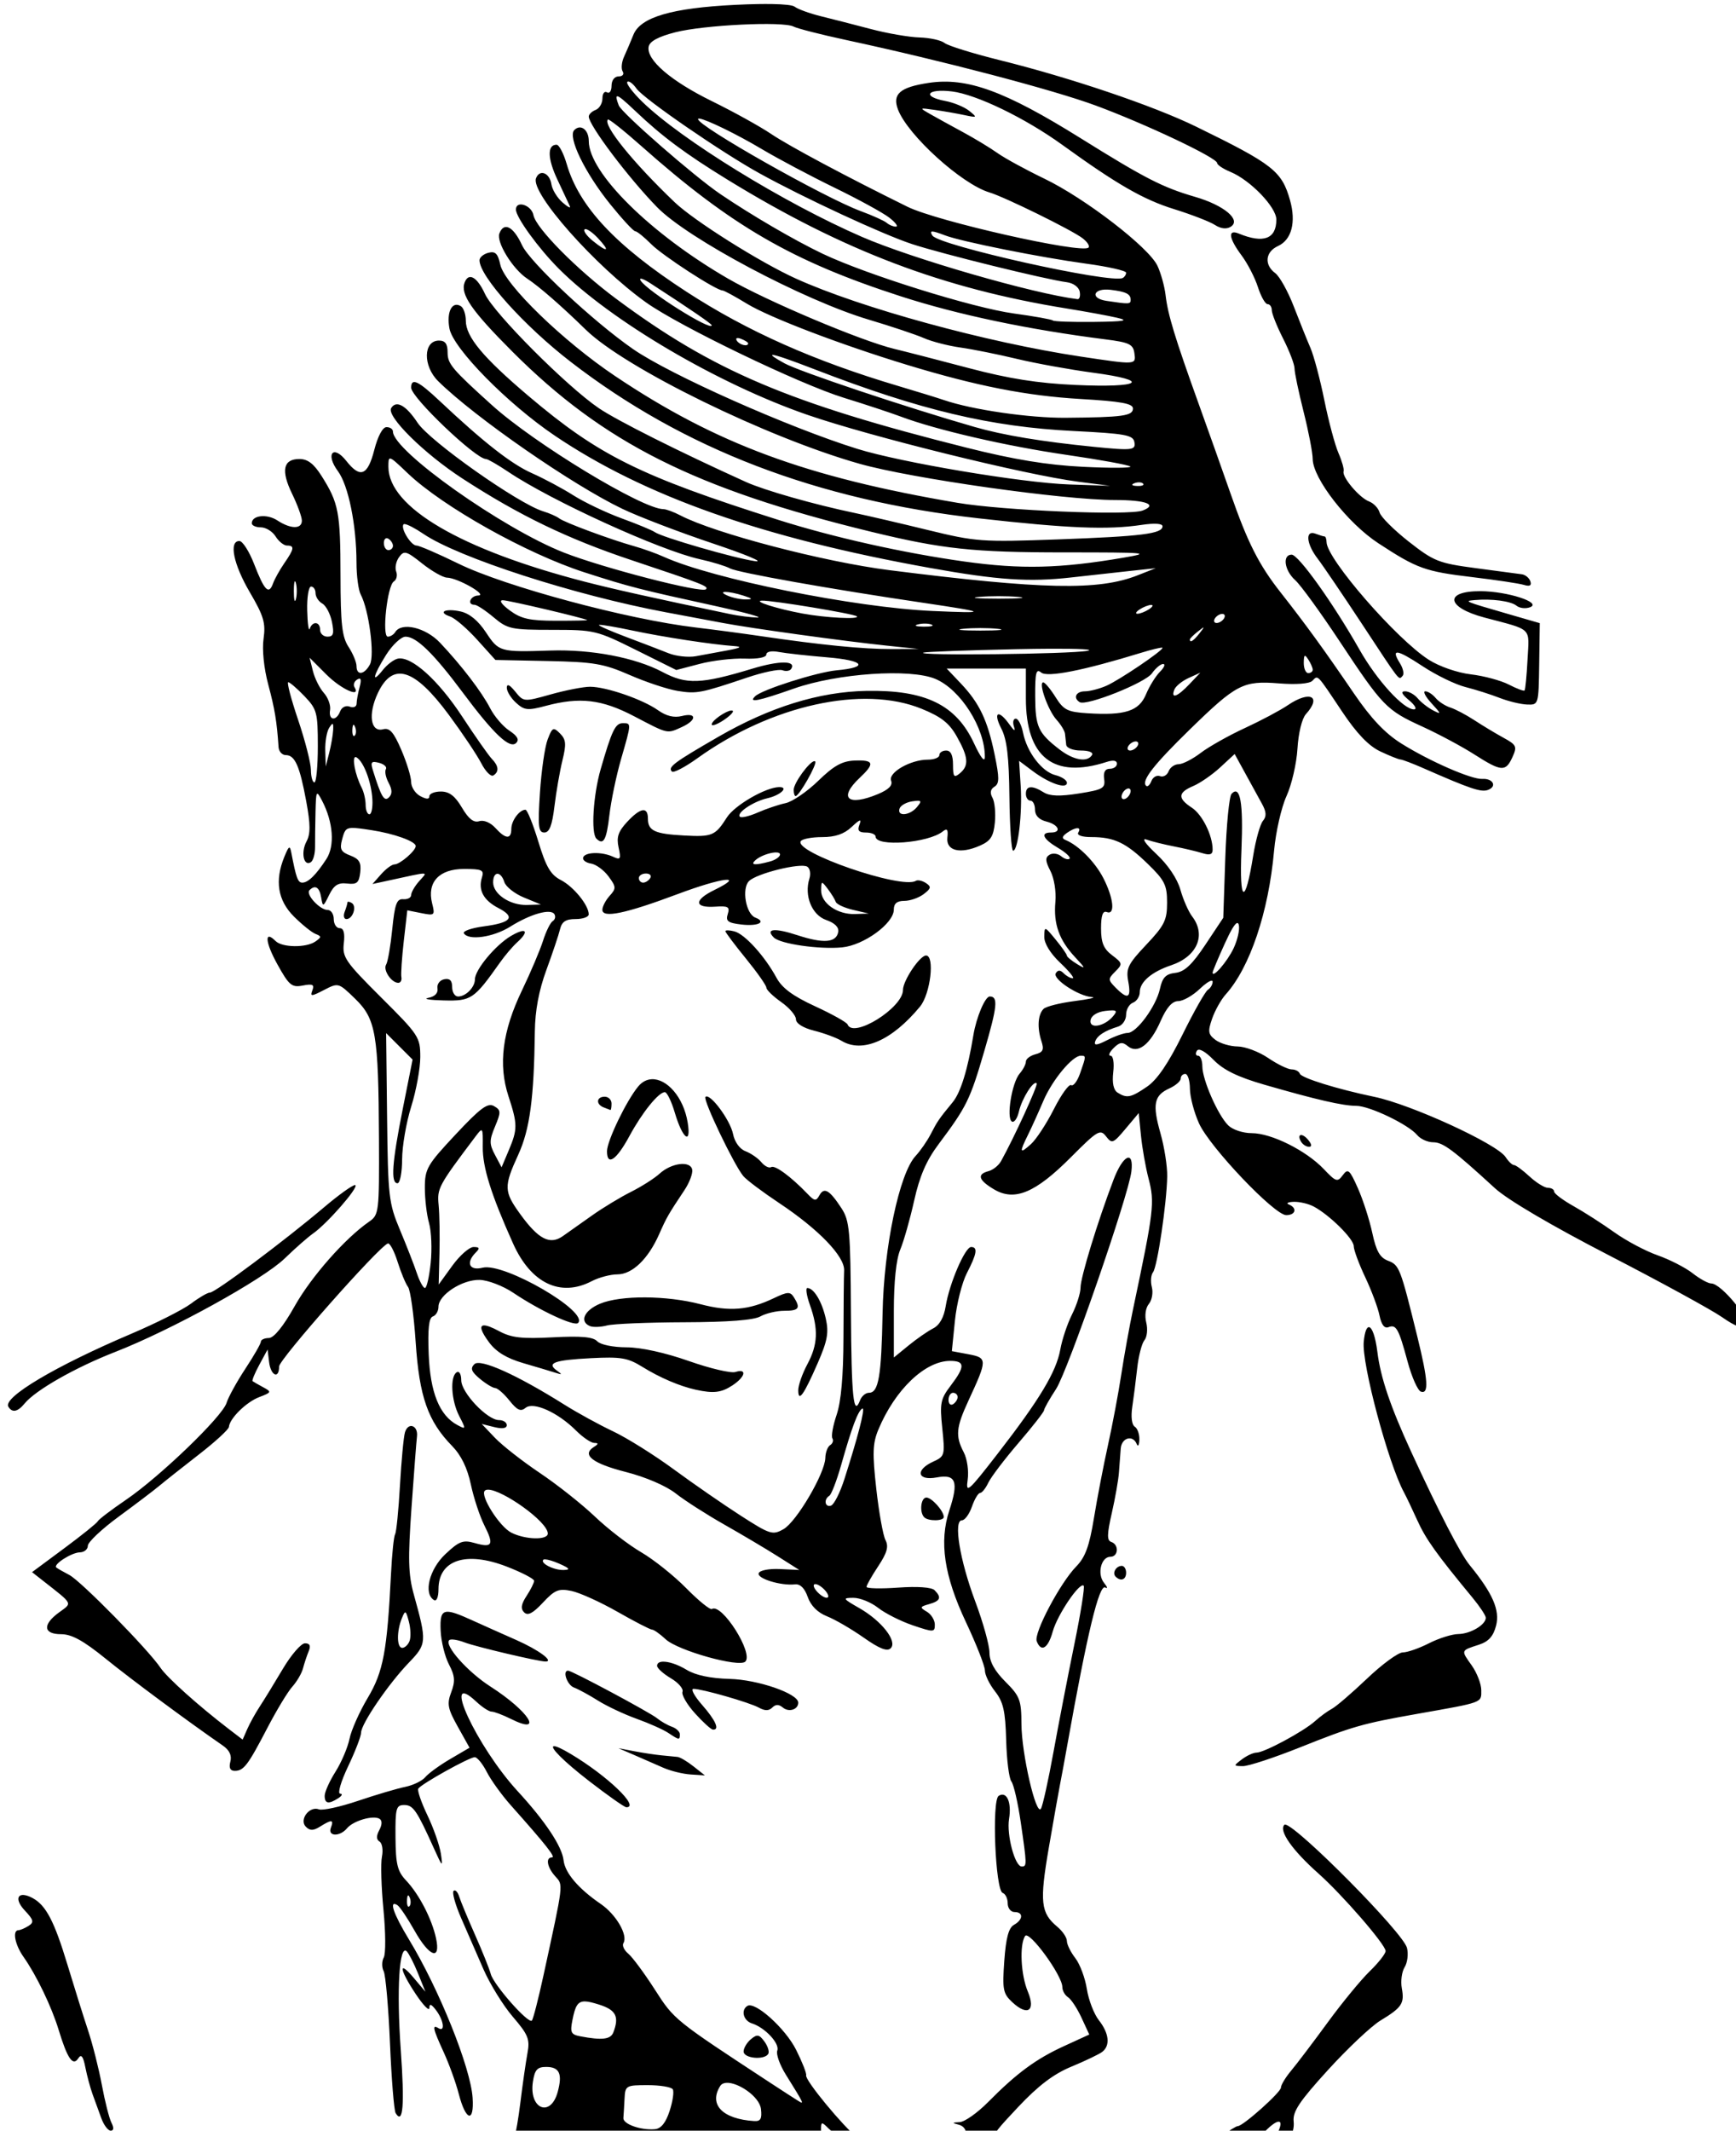 <?xml version="1.0" encoding="UTF-8" standalone="no"?>
<svg
   xmlns:dc="http://purl.org/dc/elements/1.1/"
   xmlns:cc="http://creativecommons.org/ns#"
   xmlns:rdf="http://www.w3.org/1999/02/22-rdf-syntax-ns#"
   xmlns:svg="http://www.w3.org/2000/svg"
   xmlns="http://www.w3.org/2000/svg"
   xmlns:sodipodi="http://sodipodi.sourceforge.net/DTD/sodipodi-0.dtd"
   xmlns:inkscape="http://www.inkscape.org/namespaces/inkscape"
   sodipodi:docname="Man in fez.svg"
   inkscape:version="1.0 (4035a4fb49, 2020-05-01)"
   id="svg4800"
   version="1.1"
   viewBox="0 0 101.026 123.96"
   height="123.96mm"
   width="101.026mm">
  <title
     id="title4838">Man in fez</title>
  <defs
     id="defs4794" />
  <sodipodi:namedview
     inkscape:window-maximized="1"
     inkscape:window-y="-9"
     inkscape:window-x="-9"
     inkscape:window-height="1001"
     inkscape:window-width="1920"
     fit-margin-bottom="0"
     fit-margin-right="0"
     fit-margin-left="0"
     fit-margin-top="0"
     inkscape:snap-global="false"
     showgrid="false"
     inkscape:document-rotation="0"
     inkscape:current-layer="layer1"
     inkscape:document-units="mm"
     inkscape:cy="374.9019"
     inkscape:cx="788.70787"
     inkscape:zoom="0.88132006"
     inkscape:pageshadow="2"
     inkscape:pageopacity="0.0"
     borderopacity="1.0"
     bordercolor="#666666"
     pagecolor="#ffffff"
     id="base" />
  <g
     transform="translate(-293.258,-147.494)"
     id="layer1"
     inkscape:groupmode="layer"
     inkscape:label="Lager 1">
    <path
       sodipodi:nodetypes="sssssssssssssssssssssssssssssssssssssssssscsssssssscssscccssssssssssssscssssssssssssssssssscsssssccsscsssssssssssssssssssssssssssssssssscsssscsssssssssssssssssssssccssssssssscssssssscssssscccsssssssssssssccsssccsssscsssccssssssssssssssscsssssssssssscccsssssssssssssssccsssssscsscsssssscsssssssssssssssssssssssssssssssssssscscsssssccssssssssssssscssssssssssssssssccsssssssssssssssssssscssssssscsssssssssssssscccsssssssssssscssssssssscsssssssssscsssssssscccsssssssssssscsssssssssssssssssssccsssssscsssssssssssscsssssssssssscssscssssssscssscssssscscssssssssssssssssssssssssssscssssssssssscsssscccssssccssssssssssssssssssssssssssssssssscsssssssssscssssssscsssssssssssssssssssssssssscsscsssssssssssssssssscsssssssssssssssssssssssssssssssssssssssssssssssscssssssssssssssssssssssssssssssscsssssssssccssssssssscsssssssssssssssssssssssssscsssssssssssssssssssssssssscssssssssssscscccsssssssssssssssccssssssssssssssssssssssssssssssssssssscsssscssssssssssssscssssssssssssssssssssssssscsssccsssssssssssssccssssssssssssssssssssssssssssssccsssssscssssssssssscscscsssscscsscccssccssssccsssssssssssssssssssssccccssssssssssssssssccsssscsssscsssssssssscsssssscccsssssssssssssssssssscsssssssssssssssssssssssssssssscssssccsssssssssccsscsscsssssscccssscsccsscsccccscssssssssssssssssssssscsssssssssssscssssssssssccssssssccsssssssssscsssssssssssssssssssssssssssssssssssssssssssssssssssssscssssssssscsscscsssssssssssscssssssssssssssssssscsssssssssssssssccssssssssccssssssscsssssssssssssssssssssssssssssssscssssssssssssssssssssssssssssssssssscsssssssssssssscsscssscsscssssssssssssssssssssssssssssssssccssssccssssssscssssscsscsssssssssssssssssccsssccsssssssssssssssscssscsscsssccscssssscscccssscscscssssssscsssssssssssssssssssssssssssssssssssscsssssssscsssscccscscsssccssssssscsssscsssssccs"
       transform="scale(0.265)"
       d="m 1276.152,557.469 c -0.92,-0.016 -1.947,-0.015 -3.066,0.004 -1.493,0.025 -3.15,0.082 -4.936,0.17 -14.014,0.692 -20.877,2.705 -22.422,6.582 -0.577,1.447 -1.495,3.6 -2.041,4.785 -0.546,1.185 -0.689,2.648 -0.316,3.25 0.38,0.615 -0.01,1.096 -0.883,1.096 -0.907,0 -1.559,0.86 -1.559,2.059 0,1.133 -0.45,1.781 -1,1.441 -0.55,-0.34 -1,0.26 -1,1.334 0,1.074 -0.675,2.211 -1.5,2.527 -0.825,0.317 -1.5,0.973 -1.5,1.457 0,1.897 8.707,13.444 15,19.893 6.774,6.941 32.174,20.43 46.5,24.695 4.95,1.474 10.4,3.298 12.111,4.055 1.712,0.756 5.312,1.684 8,2.062 2.688,0.378 8.264,1.499 12.389,2.49 4.125,0.992 11.685,2.363 16.799,3.047 12.942,1.731 10.549,3.341 -3.978,2.68 -8.238,-0.375 -14.588,-1.379 -23.32,-3.688 -6.6,-1.745 -13.961,-3.642 -16.357,-4.217 -7.298,-1.749 -28.049,-10.512 -36.586,-15.451 -16.987,-9.827 -30.557,-23.237 -30.557,-30.195 0,-2.475 -1.774,-3.818 -3.182,-2.41 -1.503,1.503 2.336,9.411 7.924,16.324 2.617,3.238 5.072,5.891 5.457,5.893 0.385,0.002 1.96,1.272 3.5,2.822 2.546,2.562 14.284,10.182 15.686,10.182 0.321,0 2.729,1.308 5.35,2.908 4.96,3.027 20.645,9.012 35.266,13.455 15.167,4.609 26.123,6.761 37.926,7.455 8.982,0.528 11.574,0.997 11.574,2.094 0,1.62 -2.243,1.928 -14.736,2.035 -7.984,0.068 -20.538,-1.754 -26.764,-3.885 -1.375,-0.471 -5.875,-1.857 -10,-3.082 -18.498,-5.493 -33.185,-12.023 -46.5,-20.674 -15.589,-10.129 -23.622,-18.682 -26.346,-28.057 -0.679,-2.337 -1.681,-4.25 -2.227,-4.25 -2.078,0 -2.002,3.032 0.191,7.676 1.253,2.653 2.481,5.274 2.727,5.824 0.246,0.55 -0.495,0.164 -1.645,-0.855 -1.15,-1.02 -2.226,-2.785 -2.395,-3.922 -0.377,-2.549 -2.596,-3.438 -3.393,-1.361 -1.236,3.221 13,19.284 24.156,27.256 7.284,5.205 33.663,17.921 43.43,20.936 4.675,1.443 10.3,3.3 12.5,4.127 7.806,2.935 23.184,6.486 36.439,8.412 7.391,1.074 13.691,2.226 14,2.561 0.309,0.334 -4.389,0.36 -10.439,0.057 -7.873,-0.394 -15.122,-1.586 -25.5,-4.191 -39.118,-9.82 -55.682,-16.855 -77,-32.703 -8.581,-6.379 -17.599,-15.498 -18.148,-18.352 -0.428,-2.226 -3.852,-3.323 -3.852,-1.234 0,1.699 4.956,8.526 9.455,13.025 11.465,11.465 35.004,25.293 54.545,32.041 13.898,4.799 47.843,13.181 59.5,14.691 l 7,0.906 -9,-0.307 c -10.309,-0.353 -36.885,-4.815 -46.5,-7.807 -15.118,-4.704 -41.136,-16.275 -49.272,-21.912 -8.761,-6.07 -22.657,-19.073 -24.383,-22.814 -1.895,-4.109 -3.974,-5.186 -4.975,-2.578 -0.727,1.894 2.941,7.845 6.117,9.926 2.586,1.695 7.56,6.031 12.844,11.197 8.633,8.441 39.823,23.712 60.168,29.457 11.452,3.234 44.69,7.945 56.051,7.945 6.823,0 9.479,1.007 6.088,2.309 -3.001,1.152 -30.692,3.4e-4 -40.639,-1.689 -33.301,-5.657 -53.012,-12.951 -75.195,-27.82 -11.478,-7.694 -24.273,-20.1 -25.232,-24.467 -0.54,-2.457 -1.096,-3.008 -2.629,-2.607 -1.069,0.28 -1.941,1.019 -1.939,1.643 0.012,3.512 9.782,14.388 20.033,22.301 24.783,19.13 54.09,30.364 89.647,34.361 19.53,2.196 28.276,2.55 35.654,1.443 2.9,-0.435 4.662,-0.323 4.662,0.297 0,1.637 -4.589,2.212 -23,2.879 -16.726,0.605 -17.987,0.513 -28.5,-2.053 -6.05,-1.476 -13.25,-3.153 -16,-3.727 -8.995,-1.877 -19.921,-4.988 -24,-6.834 -14.562,-6.589 -28.28,-13.471 -32.301,-16.201 -7.037,-4.779 -23.02,-20.812 -24.98,-25.059 -1.737,-3.764 -3.608,-4.818 -4.48,-2.525 -0.981,2.578 1.532,6.211 10.516,15.201 20.012,20.025 40.161,30.136 78.746,39.518 15.649,3.805 22.443,4.531 42.363,4.531 18.425,0 19.366,0.085 13,1.172 -13.871,2.369 -22.435,2.574 -34.863,0.836 -13.465,-1.884 -28.793,-5.313 -40.893,-9.15 -30.342,-9.622 -39.404,-14.113 -54.805,-27.162 -10.029,-8.498 -13.803,-13.028 -13.803,-16.57 0,-1.379 -0.49,-2.81 -1.088,-3.18 -1.933,-1.195 -3.188,1.269 -2.504,4.916 0.819,4.364 12.741,16.489 23.092,23.484 19.719,13.326 45.637,22.462 82.5,29.08 14.82,2.661 21.753,3.125 31,2.072 4.125,-0.47 9.975,-1.117 13,-1.439 l 5.5,-0.586 -4,1.572 c -8.584,3.375 -20.708,3.122 -54.424,-1.135 -14.446,-1.824 -38.42,-8.099 -45.945,-12.025 -1.447,-0.755 -3.131,-1.376 -3.742,-1.379 -4.611,-0.025 -28.271,-14.369 -37.623,-22.809 -8.838,-7.975 -9.766,-9.079 -9.766,-11.621 0,-1.862 -0.525,-2.576 -1.893,-2.576 -3.457,0 -3.568,5.563 -0.178,8.908 8.053,7.944 29.529,22.822 40.498,28.057 3.623,1.729 12.547,5.14 19.83,7.578 7.283,2.439 11.442,4.183 9.242,3.877 -4.461,-0.622 -20.444,-5.251 -22,-6.373 -0.55,-0.396 -3.809,-1.749 -7.242,-3.004 -3.433,-1.255 -8.212,-3.531 -10.621,-5.059 -2.409,-1.528 -6.497,-3.714 -9.086,-4.859 -4.52,-2 -10.643,-6.787 -20.299,-15.875 -4.724,-4.446 -6.252,-5.157 -6.252,-2.904 0,2.135 14.182,15.654 16.422,15.654 0.394,0 2.599,1.265 4.898,2.812 9.436,6.35 33.386,17.272 42.057,19.18 2.682,0.59 5.679,1.503 6.662,2.029 1.727,0.924 21.867,4.508 42.461,7.555 14.165,2.096 14.438,2.341 2,1.789 -17.105,-0.759 -48.26,-7.033 -59,-11.883 -1.65,-0.745 -4.575,-1.796 -6.5,-2.336 -5.239,-1.469 -15.361,-5.222 -16.5,-6.117 -0.55,-0.432 -2.125,-1.125 -3.5,-1.541 -5.402,-1.634 -24.893,-15.371 -27.588,-19.443 -2.542,-3.841 -4.685,-5.032 -5.801,-3.227 -1.095,1.772 7.216,9.989 15.635,15.457 12.504,8.121 23.134,13.252 37.141,17.93 15.721,5.25 16.994,5.746 16.352,6.389 -0.922,0.922 -22.577,-4.667 -31.207,-8.055 -13.446,-5.279 -37.531,-22.332 -37.531,-26.574 0,-0.531 -0.634,-0.965 -1.408,-0.965 -0.852,0 -1.914,1.975 -2.689,5 -1.451,5.662 -3.085,6.308 -6.137,2.428 -2.892,-3.676 -4.653,-1.549 -1.853,2.238 2.308,3.122 4.074,11.812 4.082,20.098 0,2.895 0.423,6.045 0.934,7 1.785,3.338 3.1,13.315 2.022,15.33 -1.226,2.291 -2.949,2.508 -2.949,0.371 0,-0.844 -0.787,-2.742 -1.75,-4.215 -1.438,-2.2 -1.752,-5.007 -1.768,-15.715 -0.018,-13.84 -0.402,-15.861 -4.141,-21.785 -1.713,-2.714 -3.063,-3.75 -4.887,-3.75 -3.566,0 -4.092,2.509 -1.604,7.633 1.181,2.431 2.148,5.084 2.148,5.895 0,1.904 -2.448,1.88 -5.394,-0.051 -2.284,-1.497 -5.606,-1.122 -5.606,0.631 0,0.491 0.897,0.893 1.992,0.893 1.095,0 2.553,0.9 3.24,2 0.687,1.1 1.815,2 2.508,2 1.697,0 1.59,0.714 -0.578,3.846 -1.01,1.46 -2.132,3.469 -2.492,4.467 -0.931,2.575 -1.889,1.6 -4.141,-4.221 -1.084,-2.801 -2.546,-5.092 -3.25,-5.092 -2.358,0 -1.315,5.103 2.305,11.279 3.038,5.183 3.496,6.733 3.004,10.168 -0.345,2.408 0.072,6.489 1.025,10.053 1.442,5.387 1.888,8.091 2.269,13.75 0.065,0.962 0.776,1.75 1.582,1.75 2.012,0 3.059,2.364 4.494,10.141 0.94,5.092 0.953,7.152 0.057,8.828 -1.271,2.374 -0.626,5.524 0.934,4.561 0.53,-0.328 0.959,-1.818 0.947,-3.312 -0.01,-1.495 0.034,-4.967 0.1,-7.717 0.113,-4.755 0.183,-4.877 1.43,-2.5 2.464,4.7 2.851,9.926 0.951,12.832 -2.291,3.504 -3.993,5.168 -5.287,5.168 -0.971,0 -1.349,-1.032 -2.393,-6.5 -0.332,-1.741 -0.532,-1.635 -1.539,0.814 -2.155,5.242 -1.464,9.581 2.092,13.125 1.788,1.782 3.925,3.501 4.75,3.822 1.333,0.52 1.333,0.704 0,1.646 -2.02,1.429 -7.318,1.373 -8.783,-0.092 -2.517,-2.517 -2.282,0.277 0.435,5.172 2.542,4.581 3.137,5.072 5.553,4.604 2.161,-0.419 2.586,-0.209 2.105,1.043 -0.537,1.399 -0.262,1.392 2.559,-0.066 3.145,-1.626 3.179,-1.619 6.828,1.926 4.565,4.433 5.13,7.744 5.23,30.699 0.071,16.223 0.01,16.737 -2.178,18.252 -5.288,3.665 -12.692,12.07 -16.332,18.541 -2.492,4.431 -4.555,6.975 -5.668,6.99 -0.963,0.013 -1.75,0.372 -1.75,0.797 0,0.425 -1.541,3.112 -3.424,5.971 -1.883,2.859 -3.734,6.223 -4.115,7.477 -0.907,2.983 -14.615,16.187 -22.09,21.279 -3.229,2.2 -6.014,4.319 -6.189,4.707 -0.175,0.389 -3.495,3.06 -7.377,5.938 l -7.057,5.232 2.375,1.865 c 6.757,5.303 6.512,4.82 3.549,6.979 -3.671,2.674 -3.466,4.779 0.467,4.779 2.306,0 4.893,1.422 9.75,5.361 5.619,4.557 17.953,13.701 25.773,19.105 1.443,0.997 1.985,2.165 1.633,3.514 -0.356,1.361 -0.04,2.02 0.967,2.02 1.974,0 2.88,-1.197 7.199,-9.49 2.002,-3.844 4.455,-7.894 5.451,-9 0.996,-1.106 2.048,-2.91 2.336,-4.01 0.289,-1.1 0.85,-2.788 1.246,-3.75 0.502,-1.219 0.254,-1.75 -0.814,-1.75 -0.844,0 -3.028,2.523 -4.856,5.607 -1.828,3.084 -4.104,6.797 -5.059,8.25 -0.954,1.453 -2.194,3.687 -2.754,4.965 l -1.018,2.324 -3.035,-2.324 c -6.651,-5.093 -13.541,-11.268 -15.008,-13.451 -2.688,-4.001 -17.462,-19.041 -20.01,-20.369 -1.343,-0.7 -2.634,-1.442 -2.869,-1.648 -0.747,-0.656 3.357,-3.288 5.178,-3.322 0.963,-0.018 1.75,-0.67 1.75,-1.451 0,-0.781 3.038,-3.647 6.75,-6.369 3.712,-2.722 7.762,-5.796 9,-6.83 1.238,-1.034 5.152,-4.131 8.695,-6.881 3.544,-2.75 6.482,-5.45 6.531,-6 0.168,-1.883 3.82,-5.472 6.672,-6.557 2.708,-1.03 2.752,-1.139 0.852,-2.162 -1.1,-0.592 -2.146,-1.193 -2.324,-1.336 -0.178,-0.143 0.491,-1.765 1.486,-3.604 l 1.81,-3.342 0.33,2.75 c 0.361,3.011 2.197,3.83 2.197,0.98 0,-1.559 21.873,-26.297 23.881,-27.008 0.43,-0.152 1.389,1.648 2.131,4 0.742,2.352 1.778,4.846 2.303,5.541 0.524,0.695 1.28,6.161 1.68,12.146 0.8,11.964 2.683,17.334 7.981,22.752 1.996,2.041 3.365,4.842 4.129,8.445 0.629,2.965 1.968,7.025 2.977,9.02 2.166,4.284 1.776,4.98 -2.158,3.852 -2.526,-0.724 -3.405,-0.388 -6.424,2.459 -3.514,3.314 -4.831,8.62 -2.498,10.062 0.581,0.359 1,-0.632 1,-2.369 0,-6.442 6.041,-8.442 15.004,-4.967 3.298,1.279 5.996,2.681 5.996,3.115 0,0.435 -0.742,1.923 -1.649,3.307 -1.202,1.834 -1.349,2.815 -0.545,3.619 0.804,0.804 1.922,0.226 4.127,-2.135 2.624,-2.809 3.46,-3.148 6.297,-2.555 1.799,0.377 6.347,2.439 10.107,4.584 3.761,2.145 7.165,3.9 7.562,3.9 0.398,0 1.749,0.955 3.002,2.123 2.665,2.483 16.124,6.251 17.48,4.895 1.849,-1.849 -5.165,-12.889 -7.336,-11.547 -0.391,0.242 -2.924,-1.81 -5.629,-4.559 -2.705,-2.749 -7.168,-6.309 -9.918,-7.912 -2.75,-1.603 -7.32,-5.126 -10.156,-7.83 -2.836,-2.705 -8.272,-7.008 -12.082,-9.564 -3.81,-2.556 -8.239,-6.023 -9.844,-7.703 l -2.918,-3.055 2.75,0.684 c 1.758,0.438 2.75,0.285 2.75,-0.424 0,-0.61 -0.767,-1.107 -1.703,-1.107 -2.576,0 -8.297,-6.038 -8.297,-8.756 0,-1.321 -0.441,-2.09 -1,-1.744 -1.508,0.932 -1.201,6.212 0.56,9.617 1.507,2.914 1.493,2.982 -0.41,1.963 -3.921,-2.098 -5.956,-7.111 -6.295,-15.504 -0.227,-5.627 0.037,-8.04 0.912,-8.332 0.678,-0.226 1.232,-1.188 1.232,-2.139 0,-2.59 5.237,-5.993 9.057,-5.885 1.82,0.052 5.14,1.326 7.377,2.832 5.777,3.89 13.399,7.446 14.215,6.631 2.471,-2.471 -16.251,-13.324 -20.949,-12.145 -2.937,0.737 -3.753,-1.085 -1.498,-3.34 0.933,-0.933 0.823,-1.199 -0.494,-1.199 -0.931,0 -3.037,1.854 -4.678,4.119 l -2.984,4.119 0.172,-6.869 c 0.094,-3.778 0.013,-8.531 -0.182,-10.562 -0.355,-3.704 -0.088,-4.205 8.1,-15.072 1.593,-2.114 1.635,-2.055 1.59,2.297 -0.046,4.478 1.836,10.47 6.67,21.229 3.912,8.708 10.403,11.812 17.24,8.246 1.575,-0.822 4.123,-1.5 5.662,-1.5 3.26,-0.007 6.749,-3.361 9.158,-8.803 1.658,-3.747 1.989,-4.321 5.57,-9.703 1.098,-1.65 1.859,-3.675 1.693,-4.5 -0.403,-2.007 -4.565,-1.479 -7.182,0.912 -1.12,1.024 -3.94,2.817 -6.266,3.984 -2.325,1.167 -6.15,3.481 -8.5,5.145 -2.35,1.663 -5.255,3.716 -6.455,4.562 -2.841,2.002 -5.351,0.711 -9.348,-4.807 -3.612,-4.986 -3.649,-6.068 -0.447,-13.062 2.543,-5.555 3.458,-12.351 3.643,-27.064 0.057,-4.59 0.888,-9.017 2.535,-13.5 1.348,-3.669 2.695,-7.682 2.992,-8.92 0.406,-1.688 1.263,-2.25 3.426,-2.25 1.586,0 2.883,-0.466 2.883,-1.035 0,-1.995 -3.323,-6.081 -6.123,-7.529 -2.252,-1.165 -3.258,-2.882 -4.949,-8.449 -1.167,-3.843 -2.44,-6.986 -2.826,-6.986 -1.328,0 -3.102,2.401 -3.102,4.199 0,2.357 -1.256,2.281 -3.514,-0.213 -1.062,-1.174 -2.537,-1.788 -3.537,-1.471 -1.208,0.383 -2.332,-0.498 -3.799,-2.984 -1.513,-2.563 -2.777,-3.531 -4.617,-3.531 -1.394,0 -2.533,0.466 -2.533,1.035 0,0.703 -0.644,0.693 -2,-0.033 -1.1,-0.589 -2,-1.983 -2,-3.1 0,-1.116 -0.971,-4.285 -2.156,-7.041 -1.684,-3.916 -2.56,-4.907 -4.004,-4.529 -2.755,0.72 -3.344,-3.295 -1.162,-7.928 3.276,-6.957 8.021,-5.499 15.637,4.809 2.962,4.008 6.147,8.765 7.078,10.57 0.931,1.805 2.124,3.017 2.65,2.691 1.313,-0.812 1.198,-2.082 -0.328,-3.652 -0.706,-0.727 -3.65,-4.925 -6.541,-9.33 -5.245,-7.99 -11.139,-13.281 -14.107,-12.666 -0.862,0.179 -2.345,1.304 -3.295,2.5 -2.58,3.248 -2.126,1.195 0.74,-3.346 1.382,-2.189 3.3,-3.979 4.262,-3.979 2.392,0 6.172,3.691 12.559,12.262 6.809,9.138 10.338,12.467 11.732,11.072 0.718,-0.717 0.257,-1.549 -1.492,-2.695 -1.392,-0.912 -3.284,-3.116 -4.205,-4.898 -1.875,-3.628 -6.284,-9.39 -11.018,-14.404 -3.169,-3.357 -8.445,-4.608 -9.85,-2.336 -0.34,0.55 -1.07,1 -1.621,1 -1.343,0 -0.118,-11.235 1.322,-12.125 0.599,-0.37 0.831,-1.351 0.514,-2.178 -0.317,-0.827 -0.031,-2.251 0.637,-3.164 1.101,-1.506 1.572,-1.376 5.068,1.402 2.12,1.685 4.58,3.083 5.467,3.105 2.353,0.061 9.019,3.864 6.863,3.916 -1.754,0.042 -2.563,2.043 -0.826,2.043 0.508,0 2.393,1.237 4.191,2.75 3.067,2.58 3.861,2.75 12.828,2.75 9.292,0 9.803,0.123 18.42,4.41 l 8.863,4.41 5.137,-1.344 c 2.825,-0.738 7.274,-1.26 9.887,-1.16 2.846,0.109 4.75,-0.25 4.75,-0.896 0,-0.637 1.127,-0.867 2.75,-0.561 1.512,0.286 6.285,0.816 10.605,1.176 8.182,0.682 9.282,2.188 2.082,2.85 -4.331,0.398 -16.382,4.234 -17.887,5.693 -1.572,1.524 0.618,1.09 8.525,-1.688 9.543,-3.352 25.511,-4.444 31.041,-2.123 5.529,2.321 10.903,10.786 10.873,17.131 -0.01,1.305 -0.91,0.169 -2.385,-2.998 -3.934,-8.45 -10.68,-11.734 -23.629,-11.498 -10.349,0.188 -21.186,3.545 -32.477,10.061 -9.845,5.682 -11.186,6.685 -10.227,7.645 0.352,0.353 2.87,-0.961 5.594,-2.918 16.233,-11.662 36.365,-16.105 49.228,-10.863 4.334,1.766 6.082,3.145 7.75,6.113 2.542,4.523 2.692,6.369 0.654,8.061 -1.279,1.061 -1.5,0.783 -1.5,-1.879 0,-2.109 -0.487,-3.121 -1.5,-3.121 -0.825,0 -1.5,0.45 -1.5,1 0,0.55 -1.147,1 -2.549,1 -3.794,0 -8.729,2.836 -8.043,4.623 0.39,1.017 -0.524,1.944 -2.887,2.932 -6.641,2.775 -8.763,0.899 -4.021,-3.555 3.376,-3.171 3.151,-3.964 -1.078,-3.805 -2.768,0.104 -4.585,1.113 -8.025,4.457 -2.446,2.377 -5.673,4.579 -7.172,4.895 -1.498,0.316 -4.242,1.242 -6.098,2.057 -1.855,0.815 -3.623,1.232 -3.928,0.928 -0.829,-0.829 2.921,-3.352 6.039,-4.062 2.886,-0.658 4.805,-2.485 2.57,-2.447 -2.962,0.05 -9.773,4 -11.457,6.645 -2.574,4.042 -3.216,4.313 -9.412,3.982 -6.458,-0.344 -7.939,-1.037 -7.939,-3.709 0,-2.692 -1.648,-2.423 -4.586,0.748 -1.938,2.091 -2.349,3.331 -1.854,5.588 0.563,2.562 0.422,2.799 -1.211,2.039 -2.486,-1.157 -6.247,-1.051 -6.58,0.186 -0.148,0.55 0.63,1.139 1.73,1.309 1.1,0.17 2.83,1.436 3.846,2.814 1.695,2.301 1.715,2.651 0.25,4.27 -0.878,0.97 -1.596,2.35 -1.596,3.066 0,1.902 5.07,0.846 16.496,-3.434 9.953,-3.728 15.053,-4.308 8.115,-0.924 -4.575,2.232 -4.479,3.991 0.199,3.67 2.821,-0.194 3.223,0.048 2.719,1.637 -0.489,1.54 0.033,1.937 3,2.283 3.654,0.427 5.605,-0.542 3.059,-1.52 -2.071,-0.795 -3.038,-6.364 -1.391,-8.012 1.689,-1.689 11.327,-4.074 12.797,-3.166 0.598,0.37 0.811,1.545 0.473,2.611 -1.19,3.749 0.531,7.997 3.684,9.096 1.9,0.662 2.839,1.608 2.639,2.652 -0.451,2.343 -3.245,2.554 -8.98,0.678 -5.002,-1.636 -7.101,-1.426 -5.158,0.518 1.406,1.406 9.991,2.645 14.986,2.162 4.781,-0.462 11.363,-5.262 11.363,-8.285 0,-1.346 0.695,-1.926 2.309,-1.926 1.27,0 3.182,-0.668 4.25,-1.482 1.643,-1.253 1.717,-1.627 0.488,-2.434 -0.799,-0.524 -1.793,-0.741 -2.211,-0.482 -3.099,1.915 -26.793,-6.245 -25.273,-8.703 0.306,-0.495 2.412,-0.898 4.682,-0.898 2.89,0 4.836,-0.667 6.496,-2.227 1.827,-1.716 2.22,-1.831 1.709,-0.5 -0.498,1.299 -0.141,1.727 1.443,1.727 1.159,0 2.107,0.397 2.107,0.883 0,2.321 11.579,1.434 14.762,-1.131 0.956,-0.77 1.198,-0.441 1,1.361 -0.32,2.914 2.821,3.68 7.178,1.752 2.33,-1.031 2.961,-2.019 3.254,-5.094 0.2,-2.098 -0.039,-4.533 -0.531,-5.412 -0.598,-1.068 -0.454,-1.872 0.434,-2.42 1.1,-0.68 1.107,-1.901 0.035,-7.09 -1.558,-7.544 -3.342,-11.282 -7.439,-15.6 l -3.084,-3.25 h 8.697 8.695 v 6.549 c 0,12.947 6.089,17.731 17.75,13.947 1.426,-0.463 2.25,-0.321 2.25,0.387 0,0.614 -0.703,1.117 -1.562,1.117 -1.047,0 -1.459,0.743 -1.25,2.25 0.282,2.028 -0.264,2.34 -5.539,3.176 -4.194,0.665 -6.385,0.594 -7.736,-0.25 -2.55,-1.593 -3.912,-1.479 -3.912,0.324 0,0.825 0.45,1.5 1,1.5 0.55,0 1,0.891 1,1.98 0,1.279 0.886,2.202 2.5,2.607 2.714,0.681 3.432,2.412 1,2.412 -2.404,0 -1.741,1.426 1.57,3.381 1.688,0.997 2.823,2.058 2.523,2.357 -0.3,0.3 -1.134,0.056 -1.853,-0.541 -0.719,-0.597 -1.867,-0.738 -2.553,-0.314 -0.981,0.606 -0.938,1.366 0.205,3.568 0.813,1.567 1.291,4.541 1.088,6.762 -0.445,4.862 0.814,8.393 4.334,12.16 2.337,2.502 2.393,2.698 0.436,1.51 -1.238,-0.751 -2.251,-1.595 -2.254,-1.875 0,-0.28 -1.112,-1.86 -2.465,-3.51 -2.423,-2.956 -2.46,-2.964 -2.494,-0.617 -0.022,1.467 1.336,3.676 3.535,5.75 1.964,1.853 3.178,3.367 2.699,3.367 -0.479,0 -1.361,-0.488 -1.959,-1.086 -0.771,-0.771 -1.278,-0.776 -1.748,-0.016 -0.767,1.241 4.983,5.029 7.936,5.229 1.1,0.074 -0.622,0.471 -3.826,0.881 -3.204,0.41 -6.264,1.182 -6.801,1.719 -1.243,1.243 -1.428,4.128 -0.455,7.094 0.61,1.861 0.348,2.429 -1.328,2.867 -1.149,0.301 -2.09,1.021 -2.09,1.602 0,0.58 -0.615,1.765 -1.367,2.633 -1.698,1.959 -2.968,9.754 -1.717,10.527 0.506,0.313 1.205,-0.672 1.551,-2.189 0.652,-2.861 3.221,-6.933 3.902,-6.186 0.336,0.368 -4.997,11.999 -7.83,17.08 -0.528,0.947 -1.766,1.934 -2.75,2.191 -2.602,0.68 -2.201,1.981 1.234,4.01 4.508,2.663 9.061,0.759 16.84,-7.045 5.889,-5.908 6.465,-6.251 7.742,-4.598 1.289,1.67 1.569,1.562 4.277,-1.666 l 2.897,-3.451 0.494,4.951 c 0.272,2.724 1.019,6.961 1.662,9.414 1.384,5.279 1.182,6.984 -3.369,28.539 -0.813,3.85 -1.992,10.375 -2.621,14.5 -0.63,4.125 -1.943,11.1 -2.918,15.5 -0.975,4.4 -2.361,11.6 -3.08,16 -1.005,6.153 -1.901,8.605 -3.877,10.621 -3.534,3.604 -9.375,14.641 -8.691,16.422 0.966,2.516 2.489,1.596 3.516,-2.121 1.014,-3.671 5.922,-10.939 6.797,-10.064 0.269,0.269 -0.651,6.036 -2.041,12.816 -1.39,6.78 -3.454,17.431 -4.588,23.67 -1.133,6.239 -2.374,11.85 -2.756,12.469 -1.071,1.734 -4.257,-12.099 -4.283,-18.596 -0.021,-5.262 -0.339,-6.099 -3.523,-9.283 -2.388,-2.388 -3.5,-4.42 -3.5,-6.395 0,-1.592 -1.403,-6.639 -3.119,-11.217 -3.402,-9.074 -4.839,-17.822 -2.926,-17.822 0.632,0 1.62,-1.35 2.195,-3 0.575,-1.65 1.379,-3 1.787,-3 0.408,0 1.221,-1.012 1.807,-2.25 0.586,-1.237 3.576,-5.175 6.646,-8.75 3.07,-3.575 5.588,-6.797 5.596,-7.16 0.01,-0.363 1.194,-2.461 2.637,-4.664 2.575,-3.934 15.894,-42.376 16.545,-47.756 0.581,-4.797 -1.828,-3.695 -3.914,1.791 -3.516,9.244 -7.254,21.457 -7.254,23.701 0,1.193 -0.84,3.838 -1.865,5.879 -1.026,2.041 -2.186,5.509 -2.58,7.709 -0.878,4.898 -4.537,10.98 -13.77,22.893 -6.484,8.365 -7.02,8.829 -6.57,5.688 0.271,-1.896 -0.11,-4.571 -0.855,-6 -1.878,-3.599 -1.709,-5.445 1.043,-11.391 4.165,-8.999 4.165,-9.361 0,-10.143 l -3.662,-0.686 0.674,-6.682 c 0.37,-3.674 1.554,-8.382 2.631,-10.461 2.2,-4.25 2.437,-5.719 0.922,-5.719 -1.33,0 -4.788,8.049 -5.576,12.979 -0.397,2.48 -1.352,4.178 -2.748,4.887 -1.177,0.597 -3.603,2.279 -5.391,3.738 l -3.25,2.652 v -10.16 c 0,-6.488 0.51,-11.381 1.412,-13.539 0.777,-1.859 2.153,-6.711 3.059,-10.781 1.187,-5.333 2.681,-8.78 5.346,-12.338 6.187,-8.26 6.924,-9.764 10.051,-20.475 2.865,-9.813 3.08,-11.963 1.195,-11.963 -1.024,0 -2.951,4.557 -3.6,8.514 -1.235,7.529 -2.789,12.565 -4.531,14.684 -3.031,3.684 -3.357,4.158 -4.842,7.037 -0.775,1.503 -2.268,3.654 -3.318,4.781 -3.566,3.827 -6.974,20.054 -7.244,34.5 -0.26,13.888 -0.875,17.484 -2.988,17.484 -0.729,0 -1.608,0.741 -1.955,1.645 -1.443,3.76 -1.901,-0.662 -2.008,-19.383 -0.102,-17.821 -0.304,-20.056 -2.07,-22.762 -2.618,-4.01 -3.806,-4.713 -4.838,-2.869 -0.758,1.355 -1.073,1.319 -2.621,-0.295 -3.616,-3.769 -7.161,-6.383 -7.977,-5.879 -0.463,0.286 -1.439,-0.196 -2.166,-1.072 -0.727,-0.876 -2.29,-1.96 -3.473,-2.41 -1.28,-0.486 -2.391,-2.019 -2.744,-3.785 -0.616,-3.078 -5.102,-9.102 -6.064,-8.143 -0.594,0.592 6.248,14.888 8.32,17.385 0.697,0.839 4.257,3.514 7.912,5.943 8.621,5.731 14.379,11.708 14.226,14.77 -0.064,1.296 -0.131,7.98 -0.146,14.855 -0.019,8.281 -0.524,13.96 -1.496,16.824 -0.806,2.378 -1.227,4.71 -0.935,5.182 0.291,0.471 0.073,1.139 -0.486,1.484 -0.559,0.345 -1.038,1.615 -1.065,2.82 -0.073,3.366 -6.326,14.013 -9.182,15.631 -2.397,1.359 -2.939,1.189 -9.408,-2.969 -3.775,-2.426 -10.377,-6.992 -14.672,-10.146 -4.295,-3.154 -10.301,-6.915 -13.35,-8.357 -3.049,-1.442 -7.862,-4.08 -10.693,-5.859 -10.455,-6.571 -18.478,-10.178 -19.768,-8.889 -0.934,0.934 -0.666,1.646 1.209,3.207 1.325,1.104 2.844,2.02 3.373,2.039 0.529,0.018 1.938,1.258 3.131,2.754 1.693,2.123 2.471,2.472 3.539,1.588 1.711,-1.417 7.099,1.008 11.072,4.984 1.488,1.489 3.288,2.711 4,2.723 0.987,0.012 0.964,0.227 -0.1,0.9 -2.706,1.713 -0.277,3.606 7.019,5.469 4.367,1.115 8.846,3.039 10.979,4.717 1.981,1.558 6.786,4.638 10.68,6.844 3.893,2.206 9.19,5.349 11.768,6.984 l 4.688,2.973 -4.262,-0.201 c -2.41,-0.114 -4.434,0.284 -4.658,0.916 -0.413,1.164 4.874,2.788 7.961,2.445 1.164,-0.129 2.136,0.829 2.814,2.775 0.667,1.912 2.174,3.423 4.223,4.232 1.752,0.692 5.374,2.798 8.051,4.678 3.485,2.448 5.174,3.111 5.947,2.338 1.521,-1.521 -1.996,-6.009 -6.908,-8.818 -3.647,-2.085 -3.732,-2.235 -1.291,-2.25 1.438,-0.009 3.883,0.979 5.432,2.197 1.549,1.218 4.984,2.95 7.635,3.848 4.576,1.549 4.818,1.54 4.818,-0.166 0,-0.988 -0.787,-2.262 -1.75,-2.83 -1.597,-0.943 -1.553,-1.089 0.5,-1.666 2.487,-0.699 2.785,-1.467 1.189,-3.062 -0.648,-0.648 -3.767,-0.867 -8,-0.564 -3.816,0.273 -6.939,0.2 -6.939,-0.16 0,-0.361 1.157,-2.402 2.57,-4.537 1.95,-2.947 2.334,-4.327 1.598,-5.729 -0.533,-1.016 -1.441,-6.074 -2.02,-11.242 -0.875,-7.815 -0.801,-10.003 0.445,-13 3.648,-8.772 10.262,-15.105 15.775,-15.105 3.285,0 3.315,1.238 0.131,5.412 -2.255,2.957 -2.438,3.88 -1.861,9.393 0.617,5.904 0.548,6.154 -2,7.314 -4.027,1.835 -3.478,4.262 0.783,3.463 4.216,-0.791 4.86,0.894 2.769,7.232 -2.269,6.878 -1.159,14.347 3.641,24.535 2.293,4.867 4.168,9.644 4.168,10.615 0,0.971 1.003,3.039 2.227,4.596 1.815,2.307 2.265,4.283 2.442,10.711 0.119,4.335 0.632,8.411 1.143,9.057 0.51,0.645 1.437,4.678 2.059,8.963 1.367,9.413 1.373,9.709 0.209,9.709 -1.497,0 -3.346,-6.949 -2.779,-10.443 0.599,-3.689 -0.51,-6.162 -2.273,-5.072 -1.554,0.961 -0.737,20.78 0.879,21.318 0.603,0.201 1.096,1.227 1.096,2.281 0,1.054 0.675,1.916 1.5,1.916 1.988,0 1.915,1.67 -0.123,2.811 -1.169,0.654 -1.763,2.864 -2.123,7.895 -0.45,6.293 -0.279,7.195 1.732,9.068 3.393,3.163 5.209,1.938 3.432,-2.316 -1.537,-3.679 -1.861,-10.21 -0.604,-12.189 0.865,-1.362 8.186,8.651 8.186,11.195 0,0.791 0.562,1.798 1.25,2.238 0.688,0.44 2.019,2.463 2.959,4.496 l 1.707,3.695 -5.561,2.547 c -6.155,2.818 -10.383,5.935 -16.689,12.311 -2.312,2.337 -5.096,4.303 -6.186,4.367 -1.761,0.103 -1.78,0.168 -0.174,0.584 1.026,0.266 1.67,1.186 1.488,2.129 -0.061,0.314 -0.188,0.569 -0.402,0.781 h 6.73 c -0.439,-0.75 0.832,-2.189 5.143,-6.771 4.457,-4.738 7.802,-7.276 11.734,-8.904 3.025,-1.253 6.062,-2.705 6.75,-3.228 1.813,-1.381 1.535,-4.075 -0.717,-6.938 -1.082,-1.375 -2.274,-4.473 -2.65,-6.885 -0.376,-2.412 -1.516,-5.458 -2.533,-6.77 -1.017,-1.312 -1.85,-3.004 -1.85,-3.76 0,-0.756 -0.942,-2.158 -2.092,-3.115 -3.674,-3.057 -3.93,-5.443 -1.865,-17.43 1.071,-6.221 2.174,-12.436 2.449,-13.811 0.275,-1.375 0.982,-5.2 1.57,-8.5 4.41,-24.726 7.02,-35.561 8.373,-34.752 0.585,0.35 0.465,-0.106 -0.268,-1.01 -1.582,-1.951 -0.659,-5.738 1.398,-5.738 1.755,0 1.913,-2.674 0.191,-3.248 -0.982,-0.327 -0.96,-1.655 0.107,-6.334 0.743,-3.256 1.449,-7.268 1.568,-8.918 0.12,-1.65 0.297,-4.013 0.393,-5.25 0.185,-2.392 2.665,-3.098 3.512,-1 0.278,0.687 0.538,0.264 0.582,-0.941 0.043,-1.205 -0.413,-2.497 -1.016,-2.869 -0.646,-0.399 -0.871,-2.168 -0.547,-4.309 0.302,-1.998 0.791,-5.829 1.086,-8.516 0.294,-2.687 1.008,-5.456 1.588,-6.154 0.58,-0.698 0.761,-2.444 0.4,-3.879 -0.386,-1.536 -0.15,-3.217 0.574,-4.09 0.676,-0.815 0.971,-2.474 0.654,-3.686 -0.317,-1.212 -0.203,-2.677 0.254,-3.256 0.953,-1.206 3.013,-15.095 3.121,-21.051 0.04,-2.2 -0.626,-6.459 -1.48,-9.465 -1.814,-6.384 -1.429,-8.317 1.965,-9.863 1.365,-0.622 2.481,-1.589 2.481,-2.15 0,-0.562 0.45,-1.021 1,-1.021 0.55,0 1.01,1.463 1.022,3.25 0.012,1.787 0.913,5.216 2.004,7.619 2.368,5.218 16.553,20.131 19.148,20.131 2.075,0 2.463,-1.576 0.576,-2.338 -0.688,-0.277 -0.209,-0.541 1.064,-0.584 1.274,-0.043 3.259,0.425 4.41,1.041 3.487,1.866 8.775,7.107 8.775,8.695 0,0.821 1.135,3.89 2.522,6.822 1.387,2.932 2.799,6.714 3.137,8.402 0.4,2 1.078,2.892 1.945,2.559 1.728,-0.663 2.246,0.267 4.24,7.625 0.911,3.362 2.219,6.301 2.906,6.529 1.772,0.588 1.573,-2.494 -0.775,-12.029 -3.737,-15.173 -3.968,-15.77 -6.434,-16.707 -1.801,-0.685 -2.611,-2.113 -3.469,-6.113 -0.616,-2.871 -2.039,-7.287 -3.162,-9.812 -1.824,-4.1 -2.179,-4.407 -3.316,-2.869 -1.172,1.584 -1.506,1.478 -4.184,-1.342 -3.861,-4.066 -11.51,-7.879 -15.807,-7.879 -1.948,0 -4.217,-0.758 -5.189,-1.73 -2.279,-2.279 -5.664,-10.016 -5.664,-12.947 0,-1.278 -0.42,-2.322 -0.934,-2.322 -0.514,0 -0.635,-0.486 -0.268,-1.08 0.413,-0.669 1.815,0.095 3.684,2.006 2.169,2.218 5.298,3.745 11.141,5.434 11.409,3.297 17.252,4.641 20.174,4.641 2.911,0 11.463,4.102 13.389,6.422 0.72,0.868 2.297,1.578 3.506,1.578 2.145,0 4.359,1.645 13.559,10.082 2.782,2.552 12.37,8.192 25.117,14.773 11.34,5.855 22.493,11.955 24.787,13.557 2.927,2.044 4.486,2.596 5.226,1.855 1.191,-1.191 -5.444,-9.268 -7.613,-9.268 -0.687,0 -2.53,-1.009 -4.096,-2.24 -1.566,-1.232 -5.025,-3.006 -7.688,-3.943 -2.663,-0.938 -6.954,-3.219 -9.537,-5.068 -2.584,-1.849 -6.61,-4.43 -8.947,-5.738 -2.337,-1.308 -4.25,-2.747 -4.25,-3.195 0,-0.449 -0.609,-0.814 -1.353,-0.814 -0.745,0 -2.569,-1.125 -4.053,-2.5 -1.484,-1.375 -3.015,-2.5 -3.404,-2.5 -0.389,0 -1.219,-0.788 -1.842,-1.75 -1.872,-2.892 -20.757,-11.557 -28.836,-13.23 -8.052,-1.668 -16.021,-4.139 -16.346,-5.068 -0.183,-0.524 -0.994,-0.951 -1.803,-0.951 -0.808,0 -3.125,-1.125 -5.149,-2.5 -2.023,-1.375 -5.037,-2.514 -6.697,-2.533 -1.66,-0.018 -3.858,-0.668 -4.885,-1.445 -1.615,-1.223 -1.714,-1.852 -0.731,-4.674 0.625,-1.794 1.964,-4.181 2.975,-5.305 5.327,-5.923 9.416,-18.061 10.625,-31.543 0.37,-4.125 1.598,-9.525 2.729,-12 1.131,-2.475 2.215,-7.162 2.408,-10.416 0.203,-3.413 0.987,-6.621 1.855,-7.58 3.568,-3.943 0.87,-5.26 -3.994,-1.949 -1.65,1.123 -5.895,3.38 -9.432,5.014 -3.537,1.634 -7.895,4.087 -9.684,5.451 -1.789,1.364 -3.971,2.48 -4.85,2.48 -0.879,0 -1.866,0.7 -2.195,1.557 -0.329,0.857 -1.178,1.334 -1.887,1.062 -0.709,-0.272 -1.561,0.217 -1.895,1.086 -0.333,0.869 -0.858,1.33 -1.164,1.023 -1.083,-1.083 1.641,-4.586 9.6,-12.348 10.248,-9.995 11.727,-10.757 19.602,-10.125 3.756,0.302 6.67,0.078 7.309,-0.561 1.289,-1.289 0.873,-1.72 6.551,6.771 3.197,4.781 5.817,7.515 8.351,8.715 2.031,0.962 4.035,1.764 4.453,1.783 0.418,0.019 2.668,0.874 5,1.898 10.422,4.581 12.733,5.354 14.25,4.771 2.01,-0.771 1.067,-2.545 -1.279,-2.404 -2.368,0.142 -11.653,-3.921 -17.811,-7.793 -3.577,-2.249 -6.655,-5.509 -10.41,-11.02 -6.417,-9.416 -10.61,-15.19 -16.049,-22.104 -4.804,-6.105 -7.248,-10.932 -11.045,-21.814 -1.535,-4.4 -4.652,-13.175 -6.928,-19.5 -5.29,-14.7 -6.803,-19.664 -7.312,-24 -0.226,-1.925 -1.028,-4.814 -1.781,-6.42 -1.897,-4.044 -15.878,-14.812 -24.83,-19.125 -4.089,-1.97 -8.728,-4.504 -10.31,-5.631 -1.582,-1.127 -4.988,-3.19 -7.566,-4.584 -2.579,-1.394 -5.812,-3.176 -7.188,-3.959 -2.474,-1.409 -2.464,-1.418 1,-0.924 1.925,0.275 4.85,0.786 6.5,1.137 2.84,0.603 2.897,0.554 1.076,-0.916 -1.058,-0.854 -3.421,-1.835 -5.25,-2.178 -5.256,-0.986 -4.049,-2.768 1.424,-2.102 5.38,0.655 16.092,5.838 24.25,11.732 12.023,8.687 17.8,12.01 24.5,14.094 3.85,1.198 7.904,2.766 9.01,3.484 1.277,0.829 2.537,0.978 3.459,0.408 2.408,-1.488 -1.433,-4.72 -7.812,-6.574 -7.118,-2.069 -10.978,-4.047 -25.156,-12.887 -16.646,-10.378 -24.931,-13.395 -33.332,-12.135 -6.312,0.947 -8.049,2.449 -6.756,5.85 2.146,5.643 13.988,16.374 20.088,18.203 3.365,1.009 18.018,8.213 20.426,10.041 1.06,0.805 1.656,1.734 1.324,2.066 -1.42,1.42 -33.231,-5.751 -39.744,-8.959 -13.382,-6.592 -26.023,-13.339 -29.947,-15.986 -2.442,-1.647 -8.292,-4.886 -13,-7.195 -9.06,-4.445 -14.467,-9.105 -13.9,-11.98 0.23,-1.168 2.143,-2.199 5.842,-3.146 6.278,-1.609 23.68,-2.453 25.971,-1.26 0.841,0.438 6.029,1.764 11.529,2.947 21.278,4.577 45.423,10.915 54.859,14.402 10.949,4.046 26.641,11.478 26.641,12.617 0,0.404 1.327,1.285 2.949,1.957 4.346,1.8 10.051,7.73 10.051,10.447 0,4.265 -2.817,5.317 -8.25,3.08 -2.478,-1.02 -2.216,1.005 0.625,4.811 1.307,1.751 2.917,4.871 3.578,6.934 0.661,2.063 1.618,3.75 2.125,3.75 0.507,0 0.922,0.598 0.922,1.33 0,0.732 1.123,3.544 2.496,6.25 1.373,2.706 2.498,5.65 2.5,6.543 0,0.893 0.897,5.168 1.988,9.5 1.091,4.332 1.992,8.995 2,10.363 0.026,4.273 7.685,14.107 14.41,18.504 8.559,5.595 10.235,6.197 20.77,7.457 5.134,0.614 10.175,1.375 11.203,1.689 1.286,0.394 1.729,0.149 1.418,-0.783 -0.248,-0.745 -1.09,-1.441 -1.869,-1.547 -0.779,-0.106 -5.348,-0.714 -10.154,-1.352 -8.117,-1.077 -9.159,-1.489 -14.666,-5.807 -3.26,-2.557 -6.149,-5.435 -6.418,-6.395 -0.269,-0.96 -1.319,-2.061 -2.334,-2.447 -2.122,-0.807 -5.974,-5.366 -5.574,-6.596 0.148,-0.455 -0.359,-2.264 -1.127,-4.02 -0.768,-1.756 -2.162,-6.96 -3.096,-11.566 -0.934,-4.606 -2.308,-9.781 -3.053,-11.5 -0.745,-1.719 -2.397,-5.825 -3.67,-9.125 -1.273,-3.3 -3.105,-6.588 -4.07,-7.307 -2.473,-1.841 -2.179,-4.679 0.617,-5.953 2.977,-1.357 3.995,-5.221 2.641,-10.029 -1.808,-6.419 -3.711,-7.911 -20.627,-16.178 -9.35,-4.569 -27.516,-10.719 -43.096,-14.59 -5.934,-1.474 -11.4,-3.172 -12.146,-3.773 -0.747,-0.602 -3.222,-1.149 -5.5,-1.215 -2.278,-0.066 -7.068,-0.893 -10.643,-1.836 -3.575,-0.943 -8.525,-2.213 -11,-2.822 -2.475,-0.609 -5.076,-1.553 -5.779,-2.098 -0.438,-0.34 -2.237,-0.539 -4.998,-0.586 z m -31.613,17.018 c 0.401,-0.071 1.188,0.564 1.885,1.559 1.541,2.2 18.618,13.959 26.988,18.584 9.78,5.404 27.108,13.438 33.518,15.541 6.605,2.167 29.447,7.793 33.988,8.371 1.411,0.179 2.635,1.075 2.824,2.066 0.183,0.963 -0.037,1.705 -0.49,1.65 -9.579,-1.164 -36.304,-8.882 -47.322,-13.666 -17.047,-7.402 -39.774,-21.385 -48.311,-29.725 -2.095,-2.047 -3.547,-3.986 -3.227,-4.307 0.04,-0.04 0.089,-0.064 0.146,-0.074 z m -2.365,3.23 c 0.413,-0.039 1.634,1.009 4.006,3.262 5.891,5.596 10.993,9.391 20.281,15.088 25.392,15.573 47.253,23.866 74.469,28.252 4.125,0.665 9.075,1.573 11,2.02 2.757,0.64 1.677,0.835 -5.084,0.916 -4.721,0.057 -8.772,-0.084 -9.002,-0.314 -0.23,-0.23 -4.084,-0.922 -8.565,-1.535 -9.01,-1.234 -32.419,-8.547 -42.016,-13.127 -6.157,-2.938 -15.617,-8.455 -22.453,-13.096 -5.762,-3.912 -21.65,-17.777 -22.295,-19.457 -0.495,-1.29 -0.663,-1.978 -0.342,-2.008 z m 18.096,4.91 c 1.551,0.212 8.102,3.381 13.66,6.688 3.575,2.127 10.775,5.947 16,8.49 5.225,2.543 10.625,5.498 12,6.566 1.375,1.068 2.027,1.954 1.449,1.965 -0.578,0.012 -1.478,-0.353 -2,-0.812 -0.522,-0.459 -3.091,-1.623 -5.707,-2.586 -7.927,-2.917 -35.742,-18.646 -35.742,-20.211 0,-0.099 0.118,-0.13 0.34,-0.1 z m -20.139,0.195 c 0.2,-0.2 3.508,2.426 7.351,5.836 19.748,17.519 33.168,25.289 56.947,32.973 12.58,4.065 27.943,7.295 45,9.463 5.184,0.659 6.042,1.07 6.318,3.014 0.37,2.605 0.459,2.599 -11.818,0.752 -20.67,-3.11 -48.307,-10.678 -62.539,-17.127 -7.854,-3.559 -22.323,-12.671 -26.598,-16.748 -9.158,-8.736 -15.827,-16.997 -14.662,-18.162 z m -4.959,24.059 c 0.483,-0.031 1.633,0.779 2.762,1.98 2.783,2.963 2.174,3.272 -1.145,0.582 -1.298,-1.053 -2.1,-2.176 -1.781,-2.496 0.04,-0.04 0.095,-0.062 0.164,-0.066 z m 76.217,0.531 c 0.414,-0.003 1.297,0.283 2.809,0.857 3.571,1.358 21.01,4.849 30.982,6.203 4.812,0.653 8.75,1.542 8.75,1.977 0,0.434 -0.338,0.958 -0.75,1.164 -2.608,1.299 -40.443,-7.141 -41.791,-9.322 -0.361,-0.584 -0.414,-0.876 0,-0.879 z m -64.022,10.352 c 0.312,-0.008 1.071,0.347 2.102,1.016 8.841,5.737 13.461,8.899 13.461,9.219 0,1.398 -14.2,-7.533 -15.607,-9.816 -0.17,-0.276 -0.143,-0.413 0.045,-0.418 z m 102.475,2.391 c 0.213,0.008 0.438,0.024 0.674,0.053 3.405,0.41 4.414,0.915 4.414,2.209 0,0.955 -0.324,0.968 -5.311,0.219 -3.508,-0.527 -2.974,-2.599 0.223,-2.48 z m -81.33,10.656 c 0.077,-0.016 0.175,-0.016 0.293,0.002 0.157,0.024 0.35,0.079 0.572,0.164 0.854,0.328 1.553,0.772 1.553,0.988 0,0.81 -1.907,0.355 -2.494,-0.596 -0.197,-0.319 -0.155,-0.512 0.076,-0.559 z m 7.852,3.701 c 0.736,0.023 3.839,1.095 9.336,3.219 23.034,8.899 38.487,12.57 56.719,13.479 11.273,0.562 13.032,0.88 13.322,2.398 0.348,1.824 -0.419,1.918 -8.812,1.08 -11.571,-1.155 -19.951,-2.548 -26.293,-4.373 -15.155,-4.36 -38.355,-12.125 -41.707,-13.959 -2.279,-1.247 -3.137,-1.862 -2.564,-1.844 z m -84.076,22.74 c 0.459,-0.034 1.504,0.962 3.891,3.238 7.677,7.323 26.117,17.657 38.803,21.746 9.958,3.21 11.872,3.7 29.447,7.545 6.05,1.323 9.875,2.39 8.5,2.375 -1.375,-0.017 -4.075,-0.359 -6,-0.762 -16.672,-3.49 -25.582,-5.476 -31.855,-7.096 -27.16,-7.013 -43.145,-16.353 -43.145,-25.213 0,-1.157 0,-1.807 0.359,-1.834 z m 164.559,5.229 c 0.347,0.014 0.646,0.107 0.812,0.273 0.332,0.332 -0.258,0.567 -1.312,0.523 -1.165,-0.048 -1.403,-0.284 -0.606,-0.604 0.361,-0.144 0.758,-0.208 1.105,-0.193 z m -161.397,9.154 c 0.587,0.015 2.31,0.897 4.152,2.15 7.672,5.221 33.224,13.479 53.326,17.232 4.125,0.77 9.75,1.824 12.5,2.344 6.237,1.178 26.683,4.002 36,4.973 l 7,0.729 -6,0.019 c -6.203,0.018 -15.515,-0.9 -28.5,-2.811 -4.125,-0.607 -10.65,-1.476 -14.5,-1.93 -14.983,-1.767 -41.885,-8.999 -52.113,-14.01 -4.463,-2.186 -8.61,-3.975 -9.215,-3.975 -1.243,0 -3.604,-3.899 -2.83,-4.674 0.035,-0.035 0.096,-0.051 0.18,-0.049 z m 199.324,1.963 c -1.447,0.049 -0.976,2.77 1.197,5.6 1.123,1.462 5.449,7.833 9.615,14.158 8.819,13.389 8.148,12.528 9.055,11.621 0.392,-0.392 0.136,-1.635 -0.568,-2.764 -2.071,-3.316 -0.76,-3.15 4.971,0.633 2.962,1.955 7.187,4.01 9.387,4.566 2.2,0.557 5.575,1.629 7.5,2.381 1.925,0.752 4.645,1.412 6.045,1.465 2.536,0.097 2.545,0.065 2.67,-8.885 l 0.127,-8.98 -7.172,-2.078 c -9.384,-2.719 -9.507,-2.77 -7.17,-2.986 3.765,-0.348 7.999,0.218 9.236,1.234 0.68,0.559 2.03,0.706 3,0.326 2.622,-1.028 -5.054,-3.501 -10.928,-3.52 -8.037,-0.026 -7.502,3.564 0.863,5.787 10.731,2.852 9.867,2.012 9.484,9.242 -0.188,3.551 -0.483,6.601 -0.656,6.779 -0.173,0.178 -1.731,-0.408 -3.461,-1.303 -1.731,-0.895 -5.475,-1.903 -8.32,-2.24 -2.957,-0.35 -6.915,-1.719 -9.236,-3.195 -7.082,-4.505 -22.411,-22.133 -22.465,-25.834 -0.01,-0.688 -0.207,-1.25 -0.438,-1.25 -0.23,0 -1.128,-0.274 -1.998,-0.607 -0.286,-0.11 -0.532,-0.157 -0.738,-0.15 z m -203.232,1.143 c 0.119,-0.005 0.249,0.032 0.387,0.117 0.55,0.34 1,1.041 1,1.559 0,0.518 -0.45,0.941 -1,0.941 -0.55,0 -1,-0.701 -1,-1.559 0,-0.643 0.255,-1.043 0.613,-1.059 z m 198.742,3.615 c -2.085,0 -1.604,3.466 0.777,5.594 1.173,1.048 5.518,7.022 9.656,13.273 9.547,14.423 10.369,15.273 18.213,18.852 3.575,1.631 8.725,4.386 11.445,6.123 5.983,3.82 6.9,3.887 8.393,0.611 1.063,-2.332 0.899,-2.69 -1.953,-4.25 -1.713,-0.937 -4.591,-2.671 -6.396,-3.854 -1.806,-1.182 -4.188,-2.438 -5.295,-2.789 -1.107,-0.351 -2.559,-1.296 -3.227,-2.1 -0.667,-0.804 -1.685,-1.461 -2.264,-1.461 -0.579,0 0.038,1.185 1.371,2.635 2.163,2.352 2.202,2.519 0.344,1.555 -1.145,-0.595 -2.663,-1.78 -3.373,-2.635 -0.71,-0.855 -1.961,-1.555 -2.779,-1.555 -1.022,0 -0.748,0.616 0.873,1.967 1.298,1.082 1.791,1.981 1.096,2 -2.287,0.06 -8.147,-6.35 -11.975,-13.1 -5.79,-10.209 -13.403,-20.867 -14.906,-20.867 z m -218.844,5.848 c 0.055,0.031 0.115,0.164 0.178,0.404 0.252,0.963 0.252,2.538 0,3.5 -0.251,0.963 -0.457,0.175 -0.457,-1.75 0,-1.444 0.115,-2.249 0.279,-2.154 z m 3.508,1.154 c 0.54,0 0.98,0.653 0.98,1.451 0,0.798 0.668,1.822 1.482,2.277 0.814,0.456 1.771,2.279 2.125,4.051 0.514,2.571 0.315,3.221 -0.983,3.221 -0.894,0 -1.625,-0.675 -1.625,-1.5 0,-1.815 -1.661,-1.998 -2.266,-0.25 -0.238,0.688 -0.491,-1.113 -0.564,-4 -0.073,-2.887 0.309,-5.25 0.85,-5.25 z m 90.994,1.178 c 0.766,0 2.277,0.275 3.986,0.822 2.01,0.644 2.108,0.807 0.5,0.83 -1.1,0.016 -2.9,-0.357 -4,-0.83 -1.274,-0.547 -1.252,-0.822 -0.486,-0.822 z m 59.986,0.932 c 1.541,0 3.081,0.053 4.25,0.158 2.338,0.21 0.425,0.383 -4.25,0.383 -4.675,0 -6.588,-0.172 -4.25,-0.383 1.169,-0.105 2.709,-0.158 4.25,-0.158 z m -108.885,0.891 c 1.261,0 18.035,3.951 18.557,4.371 0.094,0.076 -3.007,0.135 -6.891,0.133 -5.748,-0.003 -7.63,-0.422 -10.115,-2.254 -1.786,-1.316 -2.43,-2.25 -1.551,-2.25 z m 56.885,0.09 c 2.123,-0.116 20.312,2.888 20.871,3.447 0.711,0.711 -6.83,0.328 -11.871,-0.604 -5.632,-1.04 -10.995,-2.735 -9,-2.844 z m 85.5,0.941 c 0.55,0 0.325,0.436 -0.5,0.969 -0.825,0.533 -1.95,0.969 -2.5,0.969 -0.55,0 -0.325,-0.436 0.5,-0.969 0.825,-0.533 1.95,-0.969 2.5,-0.969 z m -153.844,1.156 c -1.778,-0.016 -2.214,0.67 -0.049,1.414 1.041,0.358 3.695,2.644 5.894,5.08 l 4,4.43 11.5,0.236 c 10.134,0.209 12.272,0.575 18,3.074 3.575,1.56 8.3,3.128 10.5,3.486 4.19,0.682 5.083,0.511 15.32,-2.939 3.477,-1.172 6.95,-1.891 7.719,-1.596 0.768,0.295 1.632,0.154 1.922,-0.314 1.132,-1.831 -2.574,-1.843 -8.572,-0.027 -11.246,3.405 -14.44,3.523 -19.705,0.723 -5.936,-3.157 -15.611,-5.005 -24.646,-4.709 -11.053,0.362 -11.282,0.296 -14.117,-3.988 -1.712,-2.588 -3.631,-4.166 -5.586,-4.596 -0.844,-0.185 -1.587,-0.268 -2.18,-0.273 z m 169.463,0.812 c 0.55,0 0.721,0.45 0.381,1 -0.34,0.55 -1.067,1 -1.617,1 -0.55,0 -0.723,-0.45 -0.383,-1 0.34,-0.55 1.069,-1 1.619,-1 z m -65.238,2.127 c 0.544,0.007 1.05,0.08 1.389,0.217 0.677,0.274 -0.12,0.48 -1.77,0.461 -1.65,-0.02 -2.203,-0.244 -1.23,-0.498 0.486,-0.126 1.067,-0.186 1.611,-0.18 z m -71.447,0.279 c 0.783,0.011 3.709,0.515 7.074,1.229 6.863,1.455 17.554,3.091 22.492,3.439 1.769,0.125 1.331,0.397 -1.5,0.93 -2.2,0.414 -5.35,0.995 -7,1.291 -1.65,0.296 -4.35,-0.002 -6,-0.664 -1.65,-0.662 -5.823,-2.265 -9.273,-3.561 -3.451,-1.296 -6.147,-2.482 -5.992,-2.637 0.019,-0.019 0.087,-0.029 0.199,-0.027 z m 132.566,0.594 c 0.052,0.052 -0.249,0.457 -0.871,1.25 -1.306,1.666 -2.129,2.196 -2.129,1.373 0,-0.208 0.787,-0.995 1.75,-1.75 0.793,-0.622 1.198,-0.925 1.25,-0.873 z m -49,0.109 c 1.359,0 2.719,0.054 3.75,0.162 2.062,0.216 0.375,0.393 -3.75,0.393 -4.125,0 -5.812,-0.177 -3.75,-0.393 1.031,-0.108 2.391,-0.162 3.75,-0.162 z m 39.904,4.303 c 0.064,0.004 0.096,0.016 0.096,0.041 0,0.664 -9.474,7.068 -12.297,8.312 -1.538,0.678 -3.676,1.234 -4.75,1.234 -1.957,0 -2.657,1.446 -1.15,2.377 1.477,0.913 14.413,-4.24 15.871,-6.322 0.792,-1.131 1.897,-2.055 2.455,-2.055 0.558,0 0.245,0.77 -0.695,1.711 -0.941,0.941 -2.321,3.169 -3.066,4.953 -1.543,3.692 -4.582,4.673 -12.855,4.15 -4.37,-0.276 -5.23,-0.709 -6.996,-3.525 -1.108,-1.766 -2.321,-3.227 -2.695,-3.25 -1.161,-0.066 1.024,6.131 2.887,8.189 0.972,1.074 1.818,2.473 1.879,3.111 0.061,0.638 0.178,1.723 0.262,2.41 0.085,0.694 1.514,1.25 3.213,1.25 1.785,0 2.8,0.417 2.439,1 -1.024,1.656 -4.057,1.134 -7.115,-1.227 -4.709,-3.635 -5.317,-4.963 -5.352,-11.646 -0.026,-5.25 0.206,-6.174 1.322,-5.248 1.348,1.119 9.282,-0.448 21.895,-4.324 2.286,-0.702 4.21,-1.169 4.654,-1.143 z m -24.648,0.236 c 6.383,-0.03 9.894,0.141 8.244,0.461 -3.793,0.735 -38.11,1.109 -36,0.393 0.55,-0.187 9.775,-0.526 20.5,-0.754 2.681,-0.057 5.128,-0.089 7.256,-0.1 z m 56.006,1.568 c 0.026,-0.006 0.055,-0.004 0.086,0.008 0.149,0.057 0.358,0.321 0.652,0.775 0.533,0.825 0.979,1.837 0.986,2.25 0.01,0.412 -0.436,0.75 -0.986,0.75 -0.55,0 -0.992,-1.013 -0.984,-2.25 0.01,-0.995 0.065,-1.488 0.246,-1.533 z m -218.572,0.404 3.689,3.689 c 3.253,3.253 7.7,5.242 6.164,2.758 -0.316,-0.512 -0.046,-1.257 0.6,-1.656 0.831,-0.514 0.985,-0.022 0.529,1.682 -0.354,1.324 -0.651,2.955 -0.658,3.625 -0.01,0.669 -0.684,0.961 -1.504,0.646 -0.852,-0.327 -1.756,0.116 -2.107,1.031 -0.859,2.238 -2.595,2.011 -2.215,-0.289 0.172,-1.041 -0.44,-2.728 -1.359,-3.75 -0.92,-1.022 -2.001,-3.18 -2.404,-4.797 z m 195.611,3.285 -2.4,2.529 c -2.64,2.782 -4.127,3.32 -3.312,1.199 0.288,-0.75 1.69,-1.897 3.117,-2.547 z m -200.301,2.094 c 0.344,0 1.949,1.379 3.564,3.066 2.745,2.867 2.936,3.587 2.936,10.998 0,4.362 -0.338,7.933 -0.75,7.934 -0.413,10e-4 -0.758,-1.236 -0.769,-2.748 -0.012,-1.513 -1.279,-6.462 -2.814,-11 -1.536,-4.538 -2.51,-8.25 -2.166,-8.25 z m 48.26,0.662 c -0.173,0.014 -0.258,0.204 -0.258,0.57 0,0.801 0.92,2.287 2.045,3.305 1.814,1.642 2.548,1.717 6.514,0.656 7.482,-2.001 12.31,-1.429 19.441,2.305 7.52,3.937 7.134,3.849 10.451,2.338 3.303,-1.505 3.302,-3.245 0,-2.416 -1.723,0.432 -3.427,0.021 -5.25,-1.271 -3.353,-2.377 -11.388,-5.15 -14.92,-5.15 -1.457,0 -5.335,0.753 -8.615,1.674 -5.951,1.67 -5.969,1.668 -7.814,-0.611 -0.775,-0.957 -1.304,-1.422 -1.592,-1.398 z m 49,5.549 c -1.17,0.111 -4.258,2.199 -4.258,3.051 0,0.43 1.139,0.035 2.531,-0.877 1.392,-0.912 2.334,-1.853 2.096,-2.092 -0.074,-0.074 -0.202,-0.098 -0.369,-0.082 z m 58.777,0.84 c -0.569,-0.024 -0.5,1.083 0.561,3.133 1.229,2.377 1.679,6.182 1.775,14.996 0.071,6.496 0.438,11.812 0.816,11.814 1.083,0.005 2.043,-8.248 1.66,-14.26 l -0.348,-5.463 3,2.246 c 3.618,2.71 7.5,4.039 7.5,2.566 0,-0.577 -1.131,-1.331 -2.512,-1.678 -2.989,-0.75 -6.266,-5.039 -7.123,-9.324 -0.339,-1.696 -1.058,-3.084 -1.598,-3.084 -0.54,0 -0.719,0.787 -0.397,1.75 0.382,1.142 0.031,0.968 -1.014,-0.5 -1.05,-1.475 -1.879,-2.178 -2.322,-2.197 z m -82.557,1.947 c -1.65,0 -2.397,1.546 -4.865,10.088 -1.641,5.678 -2.16,14.032 -0.947,15.244 1.549,1.549 2.228,0.343 2.853,-5.082 0.365,-3.162 1.52,-8.725 2.57,-12.359 2.297,-7.953 2.296,-7.891 0.389,-7.891 z m -63.715,0.172 c 0.127,0.074 0.144,0.507 0.102,1.33 -0.057,1.1 -0.447,3.35 -0.867,5 l -0.764,3 -0.102,-3.5 c -0.057,-1.925 0.332,-4.175 0.865,-5 0.399,-0.617 0.638,-0.904 0.766,-0.83 z m 4.6,0.176 c 0.091,0.014 0.199,0.168 0.318,0.467 0.289,0.722 0.254,1.584 -0.078,1.916 -0.332,0.332 -0.569,-0.258 -0.525,-1.312 0.03,-0.728 0.134,-1.093 0.285,-1.07 z m 44.084,0.973 c -0.514,-0.089 -0.843,0.583 -1.482,2.256 -0.614,1.608 -1.375,6.861 -1.689,11.674 -0.487,7.443 -0.343,8.75 0.961,8.75 1.119,0 1.72,-1.552 2.225,-5.75 0.381,-3.162 1.168,-7.697 1.752,-10.076 0.884,-3.603 0.795,-4.594 -0.535,-5.924 -0.548,-0.548 -0.922,-0.876 -1.23,-0.93 z m 127.67,2.682 c 0.55,0 0.721,0.45 0.381,1 -0.34,0.55 -1.067,1 -1.617,1 -0.55,0 -0.723,-0.45 -0.383,-1 0.34,-0.55 1.069,-1 1.619,-1 z m 21.721,2.764 2.33,4.248 c 1.282,2.337 2.929,5.338 3.66,6.67 0.989,1.801 1.043,2.767 0.211,3.77 -0.615,0.742 -1.575,4.175 -2.131,7.629 -1.784,11.078 -3.07,10.478 -2.582,-1.205 0.436,-10.427 -0.262,-14.404 -2.174,-12.367 -0.512,0.545 -1.13,6.892 -1.373,14.102 l -0.443,13.109 -3.918,5.891 c -2.933,4.409 -4.595,5.969 -6.604,6.201 -2.1,0.243 -2.834,1 -3.381,3.488 -0.846,3.853 -5.128,9.701 -7.104,9.701 -0.787,0 -2.808,0.711 -4.492,1.582 -2.191,1.133 -2.942,1.225 -2.641,0.322 0.438,-1.313 2.07,-2.379 5.053,-3.301 0.963,-0.297 1.75,-1.469 1.75,-2.604 0,-1.135 0.675,-2.322 1.5,-2.639 0.825,-0.317 1.5,-1.359 1.5,-2.314 0,-2.232 2.602,-4.462 6.885,-5.9 5.712,-1.918 7.749,-6.626 4.631,-10.705 -0.816,-1.068 -1.983,-3.717 -2.592,-5.887 -0.678,-2.415 -2.72,-5.45 -5.266,-7.828 -2.468,-2.305 -3.345,-3.595 -2.158,-3.172 1.1,0.392 3.8,1.064 6,1.492 2.2,0.429 5.013,1.096 6.25,1.482 1.631,0.51 2.25,0.3 2.25,-0.764 0,-3.146 -2.264,-7.708 -4.576,-9.223 -3.149,-2.063 -3.064,-3.316 0.324,-4.752 1.512,-0.641 4.177,-2.484 5.92,-4.096 z m -193.018,0.67 c 0.06,0.008 0.125,0.034 0.199,0.08 1.576,0.974 3.253,5.446 3.461,9.236 0.098,1.787 -0.196,3.25 -0.652,3.25 -0.457,0 -0.83,-0.93 -0.83,-2.066 0,-1.136 -0.387,-2.824 -0.861,-3.75 -1.487,-2.907 -2.212,-6.872 -1.316,-6.75 z m 100.736,0.895 c -1.026,0.005 -4.557,4.763 -4.557,6.305 0,0.751 0.188,1.365 0.418,1.365 0.786,0 4.81,-7.104 4.309,-7.605 -0.044,-0.044 -0.102,-0.065 -0.17,-0.064 z m -96.621,0.18 c 0.251,0.01 0.586,0.076 1.012,0.188 1.116,0.292 1.788,0.92 1.494,1.396 -0.294,0.476 -0.023,1.824 0.604,2.994 0.799,1.493 0.825,2.443 0.084,3.184 -1.042,1.042 -1.718,-0.094 -3.537,-5.938 -0.425,-1.365 -0.41,-1.853 0.344,-1.824 z m 165.697,5.828 c 0.222,0.046 0.365,0.236 0.365,0.545 0,0.55 -0.45,1.279 -1,1.619 -0.55,0.34 -1,0.167 -1,-0.383 0,-0.55 0.45,-1.277 1,-1.617 0.138,-0.085 0.269,-0.139 0.389,-0.162 0.09,-0.017 0.172,-0.017 0.246,-0.002 z m -46.402,2.689 c 0.858,-0.018 0.715,0.334 -0.152,1.379 -1.566,1.887 -4.426,2.145 -3.834,0.346 0.227,-0.687 1.48,-1.405 2.785,-1.596 0.518,-0.075 0.915,-0.123 1.201,-0.129 z m -124.262,5.965 c 0.872,-0.033 2.193,0.164 4.293,0.484 4.978,0.76 9.736,2.467 9.736,3.492 0,1.039 -3.47,4.033 -4.674,4.033 -0.559,0 -1.874,0.968 -2.922,2.152 l -1.904,2.152 3.5,-0.758 c 9.453,-2.049 8.7,-2.064 6.75,0.137 -0.963,1.086 -1.75,2.45 -1.75,3.033 0,0.583 -0.784,0.998 -1.74,0.922 -1.433,-0.114 -1.857,1.041 -2.412,6.566 -0.37,3.688 -0.978,7.194 -1.348,7.793 -0.726,1.175 1.157,4.002 2.666,4.002 0.507,0 0.816,-0.562 0.685,-1.25 -0.13,-0.687 0.109,-4.27 0.531,-7.961 l 0.768,-6.709 3.07,0.613 c 2.945,0.589 3.045,0.502 2.381,-2.145 -1.164,-4.636 1.532,-7.549 6.988,-7.549 3.973,0 4.469,0.233 3.953,1.859 -0.876,2.762 0.343,5.031 3.609,6.721 3.838,1.985 2.865,3.216 -3.176,4.018 -2.717,0.36 -4.697,1.049 -4.4,1.529 1.022,1.653 6.47,0.869 10.193,-1.467 4.43,-2.779 8.879,-4.035 9.684,-2.732 0.318,0.514 0.153,1.197 -0.365,1.518 -0.519,0.321 -1.477,2.264 -2.129,4.318 -0.652,2.055 -2.739,6.972 -4.639,10.928 -4.292,8.938 -5.224,16.253 -2.955,23.189 2.021,6.179 2.027,7.253 0.062,11.9 l -1.572,3.719 -1.449,-2.73 c -1.266,-2.388 -1.266,-3.17 0.014,-6.232 1.327,-3.176 1.307,-3.593 -0.227,-4.475 -1.373,-0.789 -2.963,0.384 -8.438,6.232 -6.258,6.686 -6.746,7.529 -6.75,11.711 0,2.479 0.413,5.964 0.924,7.744 0.511,1.78 0.672,5.716 0.359,8.744 v 0 c -0.312,3.029 -0.879,5.506 -1.26,5.506 -0.381,0 -1.181,-1.462 -1.779,-3.25 -0.598,-1.787 -2.267,-6.062 -3.707,-9.498 -2.47,-5.892 -2.631,-7.299 -2.83,-24.732 l -0.211,-18.484 2.904,2.906 2.906,2.908 -2.156,10.824 c -2.366,11.882 -2.68,16.326 -1.154,16.326 0.55,0 1.004,-2.362 1.012,-5.25 0.01,-2.887 0.907,-8.103 2,-11.59 1.093,-3.486 1.988,-8.378 1.988,-10.869 0,-4.358 -0.326,-4.854 -8.59,-13.08 -7.851,-7.816 -8.556,-8.837 -8.201,-11.881 0.264,-2.264 -0.027,-3.33 -0.91,-3.33 -0.715,0 -1.299,-0.9 -1.299,-2 0,-1.1 -0.606,-2 -1.346,-2 -1.709,0 -4.88,-3.443 -3.99,-4.332 1.252,-1.252 2.195,-0.672 2.574,1.582 0.364,2.169 0.428,2.148 1.752,-0.549 1.054,-2.148 1.97,-2.729 3.941,-2.5 2.147,0.249 2.62,-0.152 2.885,-2.451 0.249,-2.161 -0.217,-2.952 -2.178,-3.697 -2.06,-0.783 -2.376,-1.39 -1.816,-3.482 0.49,-1.832 0.695,-2.526 2.148,-2.58 z m 159.297,0.06 c 0.488,-0.018 0.636,0.296 0.232,0.949 -0.367,0.594 0.802,1 2.877,1 5.009,0 7.58,1.222 12.383,5.883 3.72,3.61 4.24,4.655 4.24,8.512 0,3.848 -0.569,4.998 -4.566,9.23 -4.038,4.276 -4.497,5.215 -3.955,8.105 0.685,3.652 -0.106,4.032 -2.775,1.33 -1.705,-1.726 -1.71,-1.912 -0.07,-3.551 1.639,-1.639 1.603,-1.825 -0.701,-3.564 -1.875,-1.415 -2.432,-2.765 -2.432,-5.9 0,-2.84 0.377,-3.92 1.25,-3.586 1.888,0.722 1.526,-3 -0.721,-7.404 -1.823,-3.574 -5.447,-7.234 -8.328,-8.412 -0.863,-0.353 -0.779,-0.788 0.299,-1.551 0.952,-0.673 1.78,-1.023 2.268,-1.041 z m -66.406,5.326 c 0.183,-0.013 0.352,-0.012 0.5,0.002 0.393,0.037 0.639,0.175 0.639,0.438 0,0.523 -1.012,1.221 -2.25,1.553 -3.264,0.875 -4.32,0.789 -3.199,-0.258 0.988,-0.923 3.026,-1.644 4.311,-1.734 z m -28.301,4.623 c 0.857,0 1.279,0.45 0.939,1 -0.34,0.55 -1.041,1 -1.559,1 -0.517,0 -0.941,-0.45 -0.941,-1 0,-0.55 0.703,-1 1.561,-1 z m -32.623,0.057 c 0.517,-0.014 1.133,0.589 1.524,1.818 0.327,1.031 2.271,2.562 4.318,3.402 l 3.721,1.527 -3.027,0.098 c -3.736,0.12 -7.473,-2.36 -7.473,-4.959 0,-1.241 0.42,-1.872 0.938,-1.887 z m 71.32,2.006 c 0.189,-0.039 0.547,0.415 1.238,1.328 0.788,1.04 1.574,2.316 1.746,2.832 0.172,0.516 1.875,1.307 3.785,1.756 l 3.473,0.816 -3.027,0.102 c -3.878,0.131 -7.48,-2.388 -7.439,-5.203 0.015,-1.059 0.035,-1.592 0.225,-1.631 z m -103.977,4.133 c -0.173,-0.021 -0.281,0.033 -0.281,0.164 0,0.262 -0.272,1.189 -0.605,2.059 -0.334,0.87 -0.158,1.582 0.393,1.582 1.399,0 2.331,-2.81 1.17,-3.527 -0.263,-0.163 -0.502,-0.257 -0.676,-0.277 z m 195.131,4.674 c 0.161,-0.013 0.276,0.135 0.346,0.441 0.227,0.996 -0.293,3.296 -1.154,5.111 -1.386,2.922 -4.604,6.643 -4.604,5.324 0,-0.274 1.204,-3.14 2.674,-6.371 1.357,-2.984 2.255,-4.468 2.738,-4.506 z m -111.824,1.607 c -0.362,-0.009 -0.586,0.051 -0.586,0.182 0,0.261 2.025,2.96 4.5,5.998 2.475,3.038 4.5,5.917 4.5,6.396 0,0.48 1.462,1.901 3.25,3.158 1.788,1.257 3.25,2.962 3.25,3.787 0,0.915 1.559,1.893 4,2.508 2.2,0.554 4.9,1.552 6,2.219 4.592,2.781 11.072,-0.04 17.244,-7.51 2.29,-2.771 3.285,-11.217 1.322,-11.217 -1.369,0 -5.066,5.521 -5.066,7.564 0,3.931 -10.941,10.741 -12.168,7.574 -0.183,-0.473 -3.388,-2.266 -7.121,-3.984 -4.899,-2.255 -7.265,-4.005 -8.5,-6.287 -2.553,-4.716 -6.951,-9.567 -9.213,-10.158 -0.549,-0.144 -1.05,-0.222 -1.412,-0.23 z m -45.031,0.141 c -0.48,10e-4 -1.373,0.34 -2.623,1.076 -3.422,2.015 -7.934,7.438 -7.934,9.539 0,1.73 -2,3.768 -3.699,3.768 -0.715,0 -1.301,-0.934 -1.301,-2.074 0,-1.445 -0.53,-1.963 -1.75,-1.713 -0.969,0.199 -1.626,1.091 -1.473,2 0.174,1.031 -0.569,1.803 -2,2.078 -1.252,0.24 0.271,0.497 3.385,0.572 6.046,0.146 6.636,-0.253 12.338,-8.322 1.1,-1.557 2.788,-3.54 3.75,-4.408 1.757,-1.584 2.107,-2.518 1.307,-2.516 z m 151.223,10.91 c 0.142,-0.002 0.221,0.071 0.221,0.227 0,0.62 -0.466,1.417 -1.037,1.77 -0.571,0.353 -3.08,4.782 -5.576,9.842 -3.105,6.295 -5.559,9.901 -7.774,11.418 -3.551,2.433 -4.438,2.613 -6.484,1.316 -0.897,-0.568 -1.227,-2.122 -0.951,-4.484 0.24,-2.053 -0.016,-3.615 -0.592,-3.615 -0.557,0 -0.265,-0.749 0.65,-1.664 1.333,-1.333 1.958,-1.422 3.137,-0.443 2.178,1.808 4.914,-0.288 7.215,-5.523 1.309,-2.979 2.526,-4.348 3.857,-4.359 1.07,-0.005 3.207,-1.219 4.75,-2.697 1.157,-1.109 2.157,-1.78 2.584,-1.785 z m -21.863,6.52 c 1.075,-0.013 1.025,0.319 0.244,1.26 -1.909,2.3 -5.345,2.9 -4.959,0.865 0.191,-1.008 1.483,-1.806 3.252,-2.008 0.623,-0.071 1.105,-0.113 1.463,-0.117 z m -6.869,9.953 c 1.19,0 1.19,0.028 -0.143,3.85 -0.604,1.731 -1.489,2.907 -1.967,2.611 -0.478,-0.295 -2.184,2.067 -3.793,5.25 -1.608,3.183 -3.875,6.646 -5.035,7.693 -2.489,2.247 -2.603,1.901 -0.67,-2.002 0.791,-1.597 2.321,-4.977 3.402,-7.512 1.947,-4.566 6.366,-9.891 8.205,-9.891 z m -94.201,5.158 c -1.085,0.045 -2.121,0.546 -2.988,1.59 -2.595,3.125 -6.856,11.963 -6.856,14.219 0,3.359 2.077,1.952 4.936,-3.344 2.773,-5.137 6.396,-9.625 7.77,-9.625 0.471,0 1.457,2.029 2.189,4.51 1.684,5.704 3.648,7.23 2.832,2.201 -0.927,-5.717 -4.627,-9.685 -7.883,-9.551 z m -10.344,3.84 c -1.815,0 -1.991,1.635 -0.252,2.338 v 0 c 0.687,0.277 1.361,0.539 1.498,0.582 0.138,0.043 0.252,-0.595 0.252,-1.42 0,-0.825 -0.675,-1.5 -1.5,-1.5 z m 152.801,8.432 c -0.343,0.103 -0.38,0.631 0.158,1.502 0.362,0.587 1.136,1.066 1.721,1.066 0.663,0 0.588,-0.575 -0.201,-1.525 -0.686,-0.826 -1.334,-1.146 -1.678,-1.043 z m -207.631,10.965 c -0.591,0.013 -3.522,2.108 -6.805,4.883 -8.79,7.43 -23.896,18.721 -25.049,18.721 -0.523,0 -2.384,1.081 -4.135,2.404 -1.751,1.323 -7.682,4.319 -13.182,6.656 -16.571,7.041 -28.225,13.958 -26.961,16.004 0.855,1.384 2.045,1.142 3.588,-0.73 2.421,-2.938 11.132,-7.891 19.873,-11.299 12.368,-4.822 32.47,-15.908 37.234,-20.535 2.265,-2.2 5.082,-4.675 6.26,-5.5 3.039,-2.13 9.888,-9.952 9.262,-10.578 -0.018,-0.018 -0.047,-0.026 -0.086,-0.025 z m 99.324,22.604 c -0.418,0 -0.158,1.687 0.578,3.75 1.884,5.28 1.736,8.682 -0.572,12.988 -1.1,2.052 -2,4.617 -2,5.697 0,2.759 1.21,1.073 4.273,-5.947 2.15,-4.926 2.47,-6.689 1.774,-9.777 -0.851,-3.772 -2.626,-6.711 -4.053,-6.711 z m -4.316,1.113 c -0.619,0.026 -1.514,0.391 -3.019,1.109 -5.588,2.665 -9.726,3.008 -16.119,1.336 -7.475,-1.955 -17.537,-2.004 -22.072,-0.109 -3.464,1.447 -4.579,3.916 -2.217,4.908 0.688,0.289 2.375,0.228 3.75,-0.135 1.375,-0.363 9.025,-0.679 17,-0.705 9.59,-0.03 15.239,-0.464 16.684,-1.281 1.201,-0.68 3.564,-1.236 5.25,-1.236 3.226,0 3.627,-0.565 2.109,-2.965 -0.403,-0.637 -0.747,-0.948 -1.365,-0.922 z m -66.699,7.098 c -1.031,0.033 -0.677,1.279 1.105,3.689 1.573,2.127 3.87,3.526 7.551,4.596 2.909,0.846 6.095,1.798 7.078,2.115 1.464,0.473 1.519,0.389 0.314,-0.463 -2.379,-1.682 -0.63,-2.327 7.436,-2.744 6.596,-0.341 8.086,-0.089 11.316,1.912 3.816,2.365 8.186,4.234 11.721,5.012 3.887,0.855 5.597,0.654 8.035,-0.943 2.86,-1.874 3.295,-3.784 0.672,-2.951 -0.986,0.313 -5.599,-0.772 -10.25,-2.412 -5.162,-1.82 -10.488,-2.991 -13.668,-3.002 -2.984,-0.011 -5.734,-0.581 -6.436,-1.332 -0.893,-0.956 -3.524,-1.19 -9.713,-0.865 -6.86,0.36 -9.126,0.101 -11.82,-1.35 -1.606,-0.865 -2.723,-1.281 -3.342,-1.262 z m 194.385,0.381 c -0.508,-0.076 -0.964,0.949 -1.182,3.219 -0.462,4.811 5.406,26.75 8.846,33.07 0.484,0.89 1.798,3.644 2.918,6.119 1.87,4.133 4.186,7.378 12.137,17 1.591,1.925 2.897,3.899 2.904,4.389 0.022,1.529 -3.373,3.544 -6.025,3.578 -1.396,0.018 -4.303,0.933 -6.461,2.033 -2.158,1.1 -4.74,2 -5.738,2 -0.998,0 -4.529,2.584 -7.846,5.742 -3.317,3.158 -6.794,6.145 -7.725,6.637 -0.931,0.492 -2.6,1.713 -3.709,2.713 -2.505,2.259 -11.15,6.908 -12.846,6.908 -0.691,0 -2.13,0.66 -3.197,1.467 -1.9,1.437 -1.896,1.47 0.203,1.5 1.179,0.018 6.804,-1.827 12.5,-4.102 11.589,-4.627 13.767,-5.249 25.857,-7.387 14.517,-2.567 14,-2.378 14,-5.154 0,-1.384 -0.949,-3.849 -2.109,-5.479 -2.387,-3.352 -2.427,-3.238 1.562,-4.527 2.145,-0.693 3.185,-1.842 3.795,-4.197 0.879,-3.393 -0.741,-7.102 -5.807,-13.297 -2.029,-2.481 -6.695,-11.519 -12.816,-24.824 -4.589,-9.974 -6.735,-16.301 -7.439,-21.938 -0.431,-3.45 -1.169,-5.373 -1.822,-5.471 z m -91.365,14.41 c 0.55,0 1,0.424 1,0.941 0,0.517 -0.45,1.219 -1,1.559 -0.55,0.34 -1,-0.084 -1,-0.941 0,-0.857 0.45,-1.559 1,-1.559 z m -19.84,3.461 c 0.471,0.303 -1.063,6.235 -4.019,15.473 -0.956,2.988 -2.279,5.612 -2.939,5.832 -1.346,0.449 -1.659,-1.363 -0.373,-2.158 0.455,-0.281 1.631,-3.347 2.613,-6.811 2.329,-8.214 3.639,-11.73 4.598,-12.322 0.049,-0.03 0.09,-0.034 0.121,-0.014 z m -99.068,3.832 c -0.554,-0.051 -1.154,0.377 -1.459,1.4 -0.295,0.993 -0.79,6.243 -1.098,11.67 -0.308,5.426 -0.787,10.235 -1.065,10.684 -0.278,0.449 -0.681,4.333 -0.896,8.633 -0.857,17.1 -1.693,21.563 -5.127,27.318 -1.805,3.025 -3.602,7.062 -3.992,8.973 -0.391,1.91 -1.778,5.164 -3.082,7.23 -1.304,2.066 -2.371,4.441 -2.371,5.277 0,1.748 0.868,1.898 3,0.52 0.825,-0.533 1.004,-0.973 0.398,-0.984 -0.611,-0.009 0.169,-2.682 1.75,-6.002 1.568,-3.292 2.852,-6.623 2.852,-7.4 0,-1.91 6.004,-10.709 10.471,-15.346 3.967,-4.118 3.998,-4.56 1.09,-15.049 -1.198,-4.319 -1.286,-7.778 -0.492,-19 0.534,-7.546 1.075,-14.571 1.201,-15.611 0.17,-1.392 -0.467,-2.247 -1.18,-2.312 z m 16.812,13.977 c 3.141,0.018 13.096,7.026 13.096,9.631 0,1.483 -4.909,1.367 -8,-0.189 -2.597,-1.308 -6.917,-8.128 -5.834,-9.211 0.16,-0.16 0.413,-0.232 0.738,-0.23 z m 96.236,1.729 c -1.223,0 -1.576,3.229 -0.473,4.332 0.912,0.912 4.34,0.847 4.301,-0.082 -0.058,-1.355 -2.665,-4.25 -3.828,-4.25 z m -83.691,13.574 c 0.626,0.036 1.813,0.392 3.051,0.939 2.321,1.026 2.548,1.34 1,1.391 -2.147,0.071 -5.248,-1.494 -4.471,-2.256 0.065,-0.064 0.211,-0.086 0.42,-0.074 z m 126.611,1.426 c -1.261,0 -2.164,1.56 -1.365,2.359 1.126,1.126 2.307,0.687 2.307,-0.859 0,-0.825 -0.424,-1.5 -0.941,-1.5 z m -67.305,4.002 c 0.55,0 1.559,0.675 2.244,1.5 0.695,0.837 0.804,1.5 0.246,1.5 -0.55,0 -1.561,-0.675 -2.246,-1.5 -0.694,-0.837 -0.802,-1.5 -0.244,-1.5 z m -80.912,6.078 c -1.307,0.096 -1.495,1.394 -1.371,4.172 0.104,2.338 0.923,5.655 1.82,7.373 1.317,2.523 1.413,3.699 0.504,6.107 -0.974,2.58 -0.778,3.605 1.447,7.586 l 2.572,4.602 -4.236,2.482 c -2.33,1.365 -4.795,3.155 -5.477,3.977 -0.681,0.821 -2.67,1.785 -4.42,2.141 -1.75,0.355 -6.407,1.734 -10.35,3.064 -3.942,1.33 -7.808,2.171 -8.59,1.871 -2.084,-0.8 -4.407,2.282 -2.875,3.814 0.91,0.91 1.635,0.9 3.144,-0.043 2.565,-1.602 3.048,-1.545 2.35,0.275 -0.739,1.926 1.98,2 3.559,0.098 1.365,-1.645 5.753,-2.918 7.129,-2.068 0.604,0.373 0.586,1.285 -0.049,2.471 -0.686,1.282 -0.668,2.086 0.057,2.533 0.584,0.361 0.818,1.852 0.521,3.312 -0.296,1.46 -0.145,6.704 0.336,11.654 0.481,4.95 0.512,9.664 0.066,10.475 -0.447,0.811 -0.459,2.161 -0.027,3 0.432,0.839 1.058,7.962 1.391,15.83 0.333,7.868 0.891,14.77 1.242,15.338 1.636,2.648 1.991,-1.718 1.125,-13.879 -0.943,-13.236 -0.333,-23.286 1.315,-21.635 0.478,0.479 1.596,2.671 2.484,4.871 l 1.615,4 -2.527,-3 c -3.482,-4.133 -3.234,-1.968 0.4,3.5 1.645,2.475 2.994,3.851 2.996,3.059 0,-1.029 0.424,-0.886 1.473,0.5 1.675,2.214 2.032,4.869 0.531,3.941 -1.46,-0.903 -1.25,0.065 1.154,5.305 1.185,2.582 2.67,6.689 3.299,9.127 1.53,5.926 3.403,6.459 3.039,0.863 -0.432,-6.647 -7.359,-23.878 -13.982,-34.781 -3.431,-5.648 -4.472,-8.727 -2.547,-7.537 0.529,0.327 2.217,2.829 3.75,5.559 3.266,5.816 5.831,6.742 4.746,1.715 -0.918,-4.251 -3.714,-9.646 -6.564,-12.666 -1.918,-2.032 -2.291,-3.544 -2.338,-9.5 -0.051,-6.39 0.137,-7.084 1.906,-7.084 1.971,0 2.75,1.135 6.524,9.5 1.88,4.168 1.993,4.255 1.537,1.199 -0.271,-1.815 -1.599,-5.61 -2.951,-8.436 -1.352,-2.825 -2.259,-5.461 -2.016,-5.855 0.627,-1.015 11.21,-6.908 12.404,-6.908 0.544,0 1.736,1.463 2.648,3.25 0.913,1.787 3.287,5.078 5.275,7.312 7.798,8.763 9.909,11.438 9.031,11.438 -1.447,0 -1.067,2.175 0.727,4.156 1.787,1.974 1.878,1.211 -2.588,21.756 -1.125,5.177 -2.274,9.641 -2.551,9.918 -0.776,0.776 -8.385,-7.845 -9.023,-10.223 -0.311,-1.159 -1.866,-5.032 -3.453,-8.607 -1.587,-3.575 -3.154,-7.351 -3.481,-8.393 -0.327,-1.041 -0.883,-1.603 -1.238,-1.248 -0.355,0.355 0.38,3.007 1.635,5.893 1.255,2.886 3.462,7.948 4.904,11.248 1.442,3.3 4.357,8.022 6.479,10.494 3.389,3.95 3.778,4.919 3.207,8 -0.357,1.928 -1.052,6.776 -1.545,10.775 -0.428,3.478 -0.985,6.718 -1.33,7.84 h 67.643 c -0.177,-0.52 -0.301,-1.195 -0.301,-1.848 0,-0.866 0.036,-1.306 0.25,-1.351 0.214,-0.046 0.608,0.303 1.322,1.018 0.864,0.864 1.989,1.572 2.5,1.572 0.382,0 0.712,0.252 0.854,0.609 h 3.125 c -3.108,-2.462 -11.644,-12.733 -11.314,-13.773 0.128,-0.405 -0.865,-2.925 -2.207,-5.598 -2.359,-4.696 -9.005,-10.68 -10.699,-9.633 -1.479,0.914 -0.875,3.244 0.996,3.838 2.877,0.913 6.16,4.433 5.57,5.971 -0.295,0.77 0.54,3.128 1.855,5.242 4.152,6.672 4.154,6.676 2.619,5.719 -0.773,-0.482 -3.424,-2.197 -5.889,-3.812 -21.26,-13.936 -21.204,-13.893 -25.467,-20.535 -2.304,-3.591 -4.932,-7.141 -5.84,-7.891 -0.908,-0.75 -1.388,-1.79 -1.066,-2.311 1.058,-1.713 -1.587,-6.285 -4.979,-8.604 -4.915,-3.36 -7.858,-6.818 -8.162,-9.588 -0.333,-3.031 -4.009,-8.564 -10.053,-15.135 -9.043,-9.83 -17.063,-27.155 -9.113,-19.688 1.28,1.203 2.794,2.188 3.361,2.188 0.568,0 2.477,0.721 4.246,1.604 7.353,3.668 3.959,-1.684 -4.516,-7.121 -5.006,-3.212 -10.175,-9.034 -9.033,-10.176 0.317,-0.317 1.829,-0.095 3.359,0.494 2.476,0.953 16.225,4.199 17.787,4.199 1.941,0 -1.541,-2.568 -6.383,-4.705 -3.092,-1.365 -7.511,-3.34 -9.818,-4.389 -2.751,-1.25 -4.446,-1.903 -5.463,-1.828 z m -9.086,0.156 c 0.208,0.101 0.404,0.748 0.736,2.012 0.397,1.511 0.464,3.424 0.146,4.25 -0.317,0.826 -1.04,1.502 -1.607,1.502 -1.205,0 -1.248,-3.625 -0.076,-6.5 0.375,-0.92 0.593,-1.365 0.801,-1.264 z m 56.447,10.799 c -0.744,0.042 -1.203,0.337 -1.203,0.908 0,0.519 1.359,1.745 3.019,2.727 1.661,0.981 2.813,2.319 2.562,2.973 -0.251,0.654 0.978,2.778 2.731,4.719 v 0.002 c 1.753,1.941 3.525,3.554 3.938,3.584 1.561,0.114 0.642,-1.998 -2.353,-5.41 -1.707,-1.944 -2.564,-3.535 -1.904,-3.535 1.918,0 12.328,2.989 14.375,4.127 1.298,0.723 2.191,0.716 2.926,-0.019 0.744,-0.748 1.438,-0.747 2.338,0 1.316,1.092 3.369,0.434 3.369,-1.08 0,-1.991 -8.855,-5.053 -15.086,-5.217 -4.184,-0.11 -7.458,-0.8 -9.414,-1.986 -2.023,-1.226 -4.056,-1.86 -5.297,-1.791 z m -20.746,1.965 c -1.306,0 -0.207,3.155 1.293,3.711 0.963,0.357 3.325,1.642 5.25,2.855 1.925,1.213 5.75,3.014 8.5,4.002 2.75,0.988 5.888,2.388 6.973,3.113 2.375,1.587 2.527,1.605 2.527,0.287 0,-0.567 -0.787,-1.311 -1.75,-1.652 -0.963,-0.341 -2.425,-1.179 -3.25,-1.859 -1.531,-1.264 -18.713,-10.457 -19.543,-10.457 z m -3.15,16.592 c -0.927,0.154 1.984,3.18 7.766,7.652 4.085,3.159 7.765,5.75 8.178,5.75 3.059,0.024 -4.175,-6.909 -12.209,-11.699 -2.098,-1.251 -3.313,-1.773 -3.734,-1.703 z m 14.193,0.434 3.5,1.51 c 1.925,0.831 4.79,2.083 6.369,2.783 1.579,0.701 4.279,1.365 6,1.477 l 3.131,0.203 -2.5,-1.977 c -1.375,-1.087 -2.95,-2.023 -3.5,-2.08 -0.55,-0.057 -2.125,-0.212 -3.5,-0.342 -1.375,-0.13 -4.075,-0.536 -6,-0.904 z m 146.447,16.77 c -0.085,-0.009 -0.147,0.005 -0.188,0.045 -1.287,1.287 1.68,5.536 7.449,10.672 5.322,4.738 14.758,15.62 14.777,17.041 0.01,0.58 -1.564,2.582 -3.492,4.451 -1.928,1.869 -6.091,6.936 -9.25,11.26 -3.159,4.324 -6.757,9.071 -7.994,10.549 -1.237,1.478 -2.249,3.154 -2.25,3.725 0,1.03 -8.328,8.461 -9.48,8.461 -0.33,0 -1.889,0.954 -3.465,2.119 -0.246,0.182 -0.487,0.344 -0.725,0.494 h 8.77 c 0.355,-0.396 0.832,-0.887 1.482,-1.541 1.338,-1.345 2.333,-2.013 2.871,-2.049 0.692,-0.046 0.629,0.956 -0.424,2.924 -0.125,0.234 -0.294,0.456 -0.482,0.666 h 3.332 c 0.67,-0.843 1.057,-2.31 0.914,-3.633 -0.235,-2.174 1.248,-4.399 7.549,-11.318 4.313,-4.737 9.488,-9.612 11.5,-10.834 4.739,-2.878 5.316,-3.753 4.701,-7.117 -0.281,-1.535 0,-3.605 0.619,-4.6 0.621,-0.995 0.856,-2.904 0.519,-4.242 -0.841,-3.349 -24.108,-26.784 -26.734,-27.072 z m -277.059,15.457 c -1.511,-0.096 -1.638,1.386 0.26,3.406 1.945,2.07 2.071,2.591 0.824,3.379 -0.811,0.513 -1.81,0.936 -2.223,0.947 -1.374,0.028 -0.774,3.174 1.119,5.861 2.853,4.052 6.176,10.959 7.727,16.061 1.906,6.271 3.122,8.031 4.295,6.211 0.652,-1.011 1.072,-0.474 1.562,2 0.369,1.861 1.081,4.508 1.582,5.883 0.501,1.375 1.361,3.737 1.912,5.25 0.551,1.512 1.48,2.75 2.062,2.75 0.682,0 0.742,-0.623 0.168,-1.75 -0.49,-0.963 -1.434,-4.675 -2.098,-8.25 -0.663,-3.575 -2.029,-8.975 -3.033,-12 -1.004,-3.025 -3.038,-9.511 -4.52,-14.412 -2.9,-9.593 -4.732,-13.093 -7.689,-14.676 -0.787,-0.421 -1.446,-0.628 -1.949,-0.66 z m 84.475,0.096 c 0.091,0.014 0.199,0.168 0.318,0.467 0.289,0.722 0.254,1.584 -0.078,1.916 -0.332,0.332 -0.569,-0.258 -0.525,-1.312 0.03,-0.728 0.134,-1.093 0.285,-1.07 z m 38.807,23.275 c 0.752,0.014 1.738,0.265 3.078,0.688 3.723,1.173 4.477,2.636 3.145,6.109 -0.593,1.544 -2.476,1.768 -7.252,0.861 -2.055,-0.39 -2.277,-0.849 -1.73,-3.582 0.597,-2.987 1.106,-4.107 2.76,-4.076 z m 38,7.533 c -0.427,-0.076 -0.88,0.188 -1.562,0.754 -0.884,0.734 -1.607,1.953 -1.607,2.711 0,1.5 4.533,1.941 5.408,0.525 0.29,-0.469 -0.084,-1.69 -0.832,-2.713 -0.577,-0.789 -0.979,-1.202 -1.406,-1.277 z m -46.525,6.846 c 2.921,0 3.614,1.51 2.527,5.5 -1.557,5.717 -6.357,3.733 -5.443,-2.25 0.402,-2.634 0.957,-3.25 2.916,-3.25 z m 39.565,3.488 c 2.555,-0.156 7.289,3.013 7.605,5.764 0.246,2.136 -0.088,2.721 -1.5,2.631 -6.958,-0.444 -10.033,-3.628 -7.445,-7.709 0.277,-0.436 0.75,-0.649 1.34,-0.685 z m -17.27,0.512 c 2.718,0 5.194,0.409 5.504,0.91 0.309,0.501 0,2.638 -0.691,4.75 -0.859,2.63 -1.885,3.893 -3.254,4.008 -3.111,0.262 -7.009,-1.13 -6.898,-2.463 0.055,-0.663 0.168,-2.555 0.25,-4.205 0.145,-2.908 0.3,-3 5.09,-3 z m 53.463,11.463 c -0.418,-0.01 -0.858,0.044 -1.291,0.146 h 2.26 c -0.297,-0.088 -0.624,-0.138 -0.969,-0.146 z"
       style="fill:#000000;stroke-width:1"
       id="path4816" />
  </g>
</svg>
